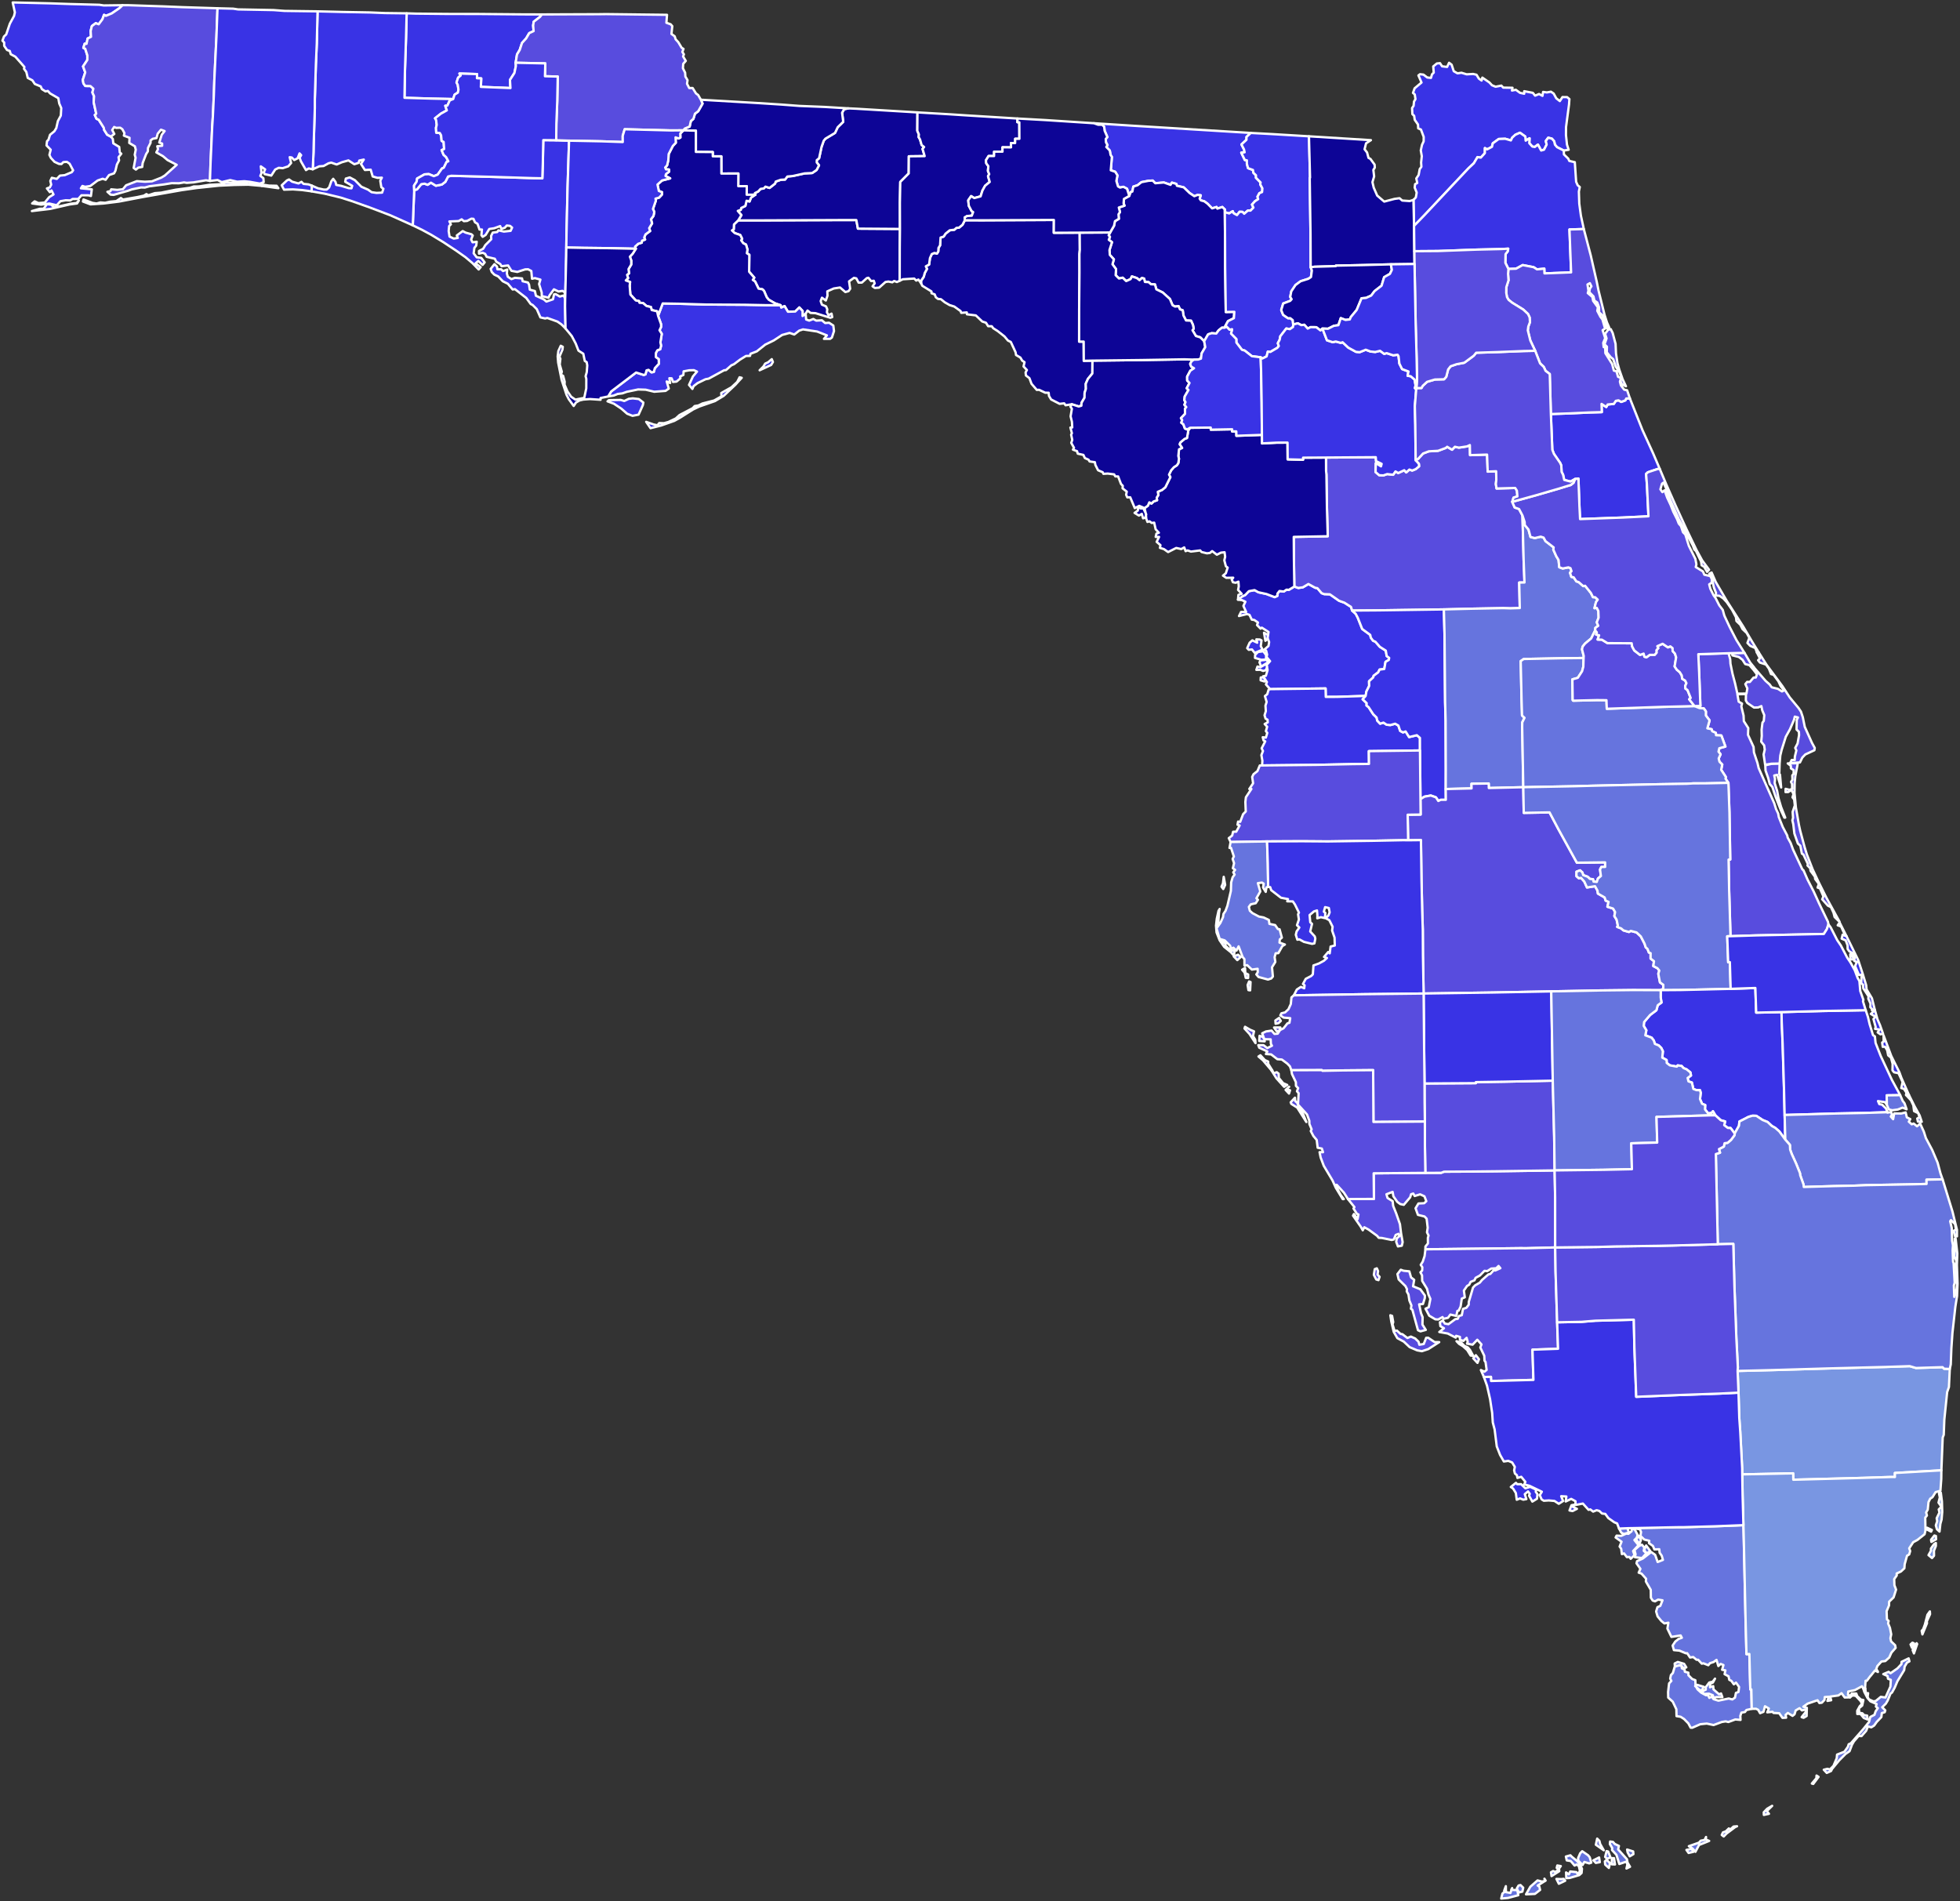 <?xml version="1.0" encoding="UTF-8" standalone="no"?>
<svg
   version="1.2"
   width="800"
   height="776"
   viewBox="0 0 800 776"
   stroke-linecap="round"
   stroke-linejoin="round"
   id="svg1"
   sodipodi:docname="Florida At Large 1932.svg"
   inkscape:version="1.3.2 (091e20e, 2023-11-25, custom)"
   xmlns:inkscape="http://www.inkscape.org/namespaces/inkscape"
   xmlns:sodipodi="http://sodipodi.sourceforge.net/DTD/sodipodi-0.dtd"
   xmlns="http://www.w3.org/2000/svg"
   xmlns:svg="http://www.w3.org/2000/svg">
  <rect x="0" y="0" width="800" height="776" fill="#333333" stroke="none"/>
  <defs
     id="defs1" />
  <sodipodi:namedview
     id="namedview1"
     pagecolor="#ffffff"
     bordercolor="#000000"
     borderopacity="0.25"
     inkscape:showpageshadow="2"
     inkscape:pageopacity="0.0"
     inkscape:pagecheckerboard="0"
     inkscape:deskcolor="#d1d1d1"
     inkscape:zoom="1.0811856"
     inkscape:cx="548.47197"
     inkscape:cy="353.7783"
     inkscape:window-width="1920"
     inkscape:window-height="1017"
     inkscape:window-x="-8"
     inkscape:window-y="-8"
     inkscape:window-maximized="1"
     inkscape:current-layer="svg1" />
  <g
     id="Florida"
     style="fill:#808080;fill-opacity:1;stroke:#ffffff;stroke-opacity:1;stroke-width:0.95;stroke-dasharray:none">
    <path
       d="M 510.54 54.27 508.78 55.89 508.75 57.08 506.71 58.97 507.75 60.97 508.01 62.17 506.65 62.32 508.08 65.31 508.93 65.45 508.93 66.86 509.41 68.64 511.41 69.38 511.6 70.55 512.64 71.54 512.63 72.55 514.53 74.48 514.38 75.24 515.27 76.89 515.13 78.4 514.05 78.85 513.27 80.28 513.54 81.3 512.24 82.14 511.02 83.5 511.6 84.75 510.4 85.98 509.32 85.96 507.83 87.26 507.15 86.49 505.95 86.45 504.89 87.8 503.47 87.02 503.16 86.21 501.7 87.12 500.07 86.67 499.92 85.5 498.91 84.5 496.88 85.17 496.56 84.5 494.74 85.06 492.85 83.14 491.54 82.17 490.15 81.8 489.65 81.08 490.11 79.73 488.82 79.56 487.47 80.09 485.55 78.8 483.14 76.47 480.37 75.84 480.15 75.07 478.32 74.55 477.76 75.46 475.04 74.49 471.55 74.8 470.48 73.71 468.78 73.8 465.9 74.36 464.32 75.61 462.58 76.18 462.19 78.19 461.53 78.42 460.93 79.99 460.01 77.05 458.51 76.25 457.17 76.57 456.33 76.09 455.66 73.87 456.1 71.61 455.19 70.12 453.38 69.51 453.83 64.07 453.3 63.24 452.97 61.45 451.56 59.99 452.03 59.22 451.42 58.11 451.33 56.73 451.98 55.95 450.86 53.34 450.68 51.78 449.9 50.92 448.2 50.91 446.49 50.3 462.58 51.33 510.54 54.27 Z"
       id="fls_hamilton"
       style="fill:#3933e5;fill-opacity:1;stroke:#ffffff;stroke-opacity:1;stroke-width:0.95;stroke-dasharray:none" />
    <path
       d="M 367.33 93.45 367.25 101.05 367.23 114.6 366.09 115.12 364.96 114.7 364.21 115.24 362.59 114.93 361.41 115.12 358.84 117.41 357.08 117.55 356.15 116.89 357.01 115.68 356.64 114.61 355.55 114.73 354.46 113.39 353.78 113.54 351.77 115.36 350.45 115.37 349.52 113.64 348.55 113.42 346.56 114.86 347.01 117.87 346.35 118.85 345.05 119.22 342.88 117.36 340.31 117.76 337.68 118.93 337.75 120.69 337.07 122.67 335.49 121.53 334.96 122.91 335.48 124.35 337.16 125.08 337.67 126.27 337.51 127.47 338.19 128.66 339.41 128.03 339.69 129.45 338.89 129.72 332.82 127.83 330.86 127.74 329.6 126.77 328.83 128.06 327.58 129 327.59 126.95 326.26 125.51 324.58 127.16 321.6 127.25 320.22 124.94 318.88 125.58 318.61 124.59 316.33 123.82 313.76 122.34 312.95 121.33 311.84 118.74 311.23 118.11 309.63 117.83 308.21 114.92 307.27 114.26 307.86 113.34 305.77 110.93 305.85 103.99 304.84 103.37 305.09 101.86 304.49 99.83 303.37 99.29 302.52 98.1 302.92 97.5 302.14 95.93 299.89 95.14 298.74 94.06 299.49 93.59 299.58 91.62 301.3 89.96 311.4 89.96 344.26 89.82 349.52 89.83 350.17 93.33 367.33 93.45 Z"
       id="fls_wakulla"
       style="fill:#0d0596;fill-opacity:1;stroke:#ffffff;stroke-opacity:1;stroke-width:0.95;stroke-dasharray:none" />
    <path
       d="M 32.19 81.87 31.45 83.06 28.38 83.47 20.52 85.27 13.02 86.16 16.21 85.23 17.81 85.18 19.19 83.34 20.83 83.53 22.17 84.68 28.97 83.15 31.23 82.87 32.19 81.87 Z M 106.9 75.03 106.86 75.88 101.36 75.39 95.65 75.5 89.39 75.79 80.3 76.75 74.17 77.62 58.53 80.38 48.61 82.28 42.28 83.07 36.94 83.42 33.86 82.27 34.09 81.43 37.78 82.83 39.42 83.07 40.97 82.64 42.91 82.79 44.9 82.33 47.48 82.09 49.35 80.83 50.16 81.46 56.13 80.43 58.76 79.85 59.76 79.23 60.55 79.7 63.22 78.84 65.74 78.65 71.7 77.44 77.52 76.66 79.12 76.12 81.21 76.11 85.5 75.44 89.65 75.23 92.17 74.6 95.53 74.58 97.95 74.84 100.34 74.41 101.1 75.12 102.86 74.93 105.29 75.25 106.9 75.03 Z M 45.23 55.77 46.04 56.69 46.25 58.51 48.66 59.98 48.88 62.23 49.51 62.74 48.39 64.18 48.6 65.47 47.71 67.17 47.12 69.68 46.55 70.76 44.52 71.46 43.11 73.39 41.92 72.97 39.85 73.68 36.85 75.93 34.75 76.25 33.65 75.91 33.02 76.87 37.47 77.29 37.11 80.01 36.09 79.73 33.25 79.72 31.94 81.21 29.62 81.23 28.68 81.82 26.81 81.75 24.66 82.13 23.18 83.79 20.13 83.08 16.79 83.54 13.12 83.05 14.15 82.19 15.68 82.91 18.29 82.68 20.06 80.49 21.84 79.38 21.03 77.74 20.36 78.44 19.15 76.91 20.34 76.49 20.9 75.37 20.53 73.86 21.15 72.57 23.18 73.03 24.45 71.69 26.42 71.5 29.3 70.28 29.84 69.53 28.4 66.83 27.29 66.06 25.85 66.18 25.09 66.97 24.06 66.91 22.24 66.06 20.75 64.43 20.16 63.23 20.7 61.12 18.99 59.36 19.19 57.63 19.77 57.07 20.42 55.03 22.2 53.57 22.98 52.27 23.63 49.41 24.82 47.19 25 44.11 24.18 42.25 23.8 40.08 20.47 38.15 19.51 37.11 18.57 37.32 17.1 36.38 16.61 35.28 14.22 34.29 13.21 32.79 11.32 31.79 10.75 29.38 9.8 28.08 9.95 27.33 6.27 23.15 4.38 22.11 3.99 20.8 2.87 20.41 1.71 18.72 1.7 17.35 1 16.6 1.62 14.91 2.54 14.04 4.01 9.69 5.73 6.51 6.07 5.07 5.19 1 20.09 1.35 28.22 1.63 40.56 1.95 42.33 2.22 50.05 2.12 48.75 3.33 45.61 5.48 43.24 6.46 42.46 6.06 41.81 7.85 40.28 9.91 39.08 9.47 37.5 10.64 37.01 12.64 37.15 15.03 35.78 15.71 35.31 17.91 34.56 17.85 34.03 19.54 34.78 19.9 35.65 22.61 35.65 24.47 33.9 27.11 34.79 29.54 33.8 32.58 34.05 34.03 34.81 35.09 36.9 35.12 38.1 36.19 37.71 37.76 38.39 39.26 38.24 41.74 39.27 46.41 38.7 46.93 39.38 48.47 40.3 48.88 42.35 52.12 42.49 52.99 43.74 54.97 45.23 55.77 Z"
       fill-rule="evenodd"
       id="fls_escambia"
       style="fill:#3933e5;fill-opacity:1;stroke:#ffffff;stroke-opacity:1;stroke-width:0.95;stroke-dasharray:none" />
    <path
       d="M 374.47 45.88 374.42 53.38 375.06 54.9 374.95 55.94 375.53 56.92 376.18 59.2 377.18 60.01 376.55 60.78 377.41 63.73 370.95 63.81 370.9 70.81 367.46 74.27 367.3 82.75 367.33 93.45 350.17 93.33 349.52 89.83 344.26 89.82 311.4 89.96 301.3 89.96 302.61 87.81 301.14 86.09 302.36 85.67 302.55 84.88 304.22 84.07 304.73 81.94 305.93 82.24 306.54 80.67 308.3 79.48 308.14 78.81 309.46 78.16 310.43 77.1 311.76 76.92 312.42 76.19 314.1 76.71 316.36 74.94 316.62 74.12 318.69 73.38 320.45 73.29 321.36 72.06 323.58 71.85 328.41 70.78 331.5 70.63 333.3 69.4 334.29 67.48 333.35 66.3 333.39 65.35 334.32 64.63 335.3 60.05 336.21 57.46 336.9 56.61 340.82 54.26 341.92 51.93 344.17 49.72 343.71 46.03 344.53 44.58 346.22 44.23 349.45 44.38 374.47 45.88 Z"
       id="fls_leon"
       style="fill:#0d0596;fill-opacity:1;stroke:#ffffff;stroke-opacity:1;stroke-width:0.95;stroke-dasharray:none" />
    <path
       d="M 258.27 162.61 260.76 162.9 262.59 164.32 262.4 165.34 260.64 169.26 258.17 169.74 255.99 168.89 253.64 166.84 250.57 164.79 247.97 163.83 248.56 163.33 253.35 163.25 254.81 163.68 256.66 162.8 258.27 162.61 Z M 301.01 156.11 300.16 157.06 295.38 161.58 291.83 163.72 285.4 165.96 282.89 167.15 277.48 170.56 275.23 171.8 269.91 173.68 265.52 174.79 263.75 172.2 266.8 173.28 268.36 173.59 269.07 172.69 271 172.75 272.81 172.25 275.84 170.81 277.36 169.42 282.72 166.62 283.54 165.75 285.07 165.51 286.7 164.71 291.48 163.48 294.48 161.8 294.39 160.44 298.56 158.09 300.9 155.91 301.87 154.01 302.74 154.23 301.01 156.11 Z M 315.01 146.61 315.47 147.77 314.76 148.97 310.05 151.15 311.6 149.61 312.32 148.42 313.5 147.9 315.01 146.61 Z M 318.61 124.59 318.88 125.58 320.22 124.94 321.6 127.25 324.58 127.16 326.26 125.51 327.59 126.95 327.58 129 328.83 128.06 329.05 130.43 330.29 130.88 331.96 130.21 333.16 130.88 335.47 130.75 336.8 131.87 338.38 131.74 340.13 132.88 340.41 135.14 339.55 137.8 338.8 138.33 336.31 138.33 337.5 136.9 333.52 135.33 327.75 134.46 326.22 134.96 324.19 136.55 322.29 135.9 319.25 136.73 315.81 138.98 312.37 140.66 308.88 143.44 306.33 144.42 306.13 145.28 304.49 145.3 302.07 146.79 299.58 148.67 298.53 149.12 296.32 151.07 295.56 151.14 289.29 154.55 287.94 154.82 284.69 156.4 283.09 157.63 282.61 158.77 281.23 157.12 282.83 153.66 284.49 151.69 283.23 151.11 281.35 151.15 279.03 151.58 278.93 153.08 277.63 153.66 277.73 154.43 276.13 155.77 274.72 155.91 274.14 154.44 273.22 154.39 273.52 156.35 272.12 155.72 272.97 158.63 271.65 159.56 267.03 159.91 263.55 159.08 260.45 158.98 255.83 159.94 254.01 160.58 252.12 160.81 250.49 161.47 248.21 161.84 249.48 159.77 259.64 152.06 262.77 153.06 263.46 152.81 263.89 151.18 264.72 150.98 265.92 151.99 266.85 151.83 267.29 150.28 268.92 148.5 268.85 146.61 267.7 145.78 267.71 144.09 268.33 142.97 269.46 142.58 269.83 141.11 269.55 139.73 270.11 136.27 269.19 134.81 269.84 133.44 269.82 132.32 268.6 128.92 270.49 123.87 276.84 123.98 288.16 124.31 303.97 124.4 312.59 124.57 318.61 124.59 Z"
       fill-rule="evenodd"
       id="fls_franklin"
       style="fill:#3933e5;fill-opacity:1;stroke:#ffffff;stroke-opacity:1;stroke-width:0.95;stroke-dasharray:none" />
    <path
       d="M 515.53 276.5 516.36 277.2 516.13 278.19 514.54 277.7 514.6 276.55 515.53 276.5 Z M 516.69 271.06 517.21 272.15 516.7 273.57 515.58 273.88 514.42 273.43 512.8 273.44 513.25 272.1 514.41 272.36 516.69 271.06 Z M 516.91 269.35 517.7 270.27 514.76 272.09 514.07 270.38 514.49 269.57 516.91 269.35 Z M 515.62 265.86 516.78 267.41 516.73 269.23 514.81 269.33 512.24 268.57 512.3 267.32 513.5 266.13 515.62 265.86 Z M 514.24 261.06 514.91 261.42 514.6 263.76 515.34 265.17 512.14 266.53 511 265.11 509.69 265.25 509.06 264.59 510.06 262.36 511.16 261.4 513.15 262.35 512.8 260.99 514.24 261.06 Z M 515.92 258.28 517.58 259.25 517.27 260.87 516.49 261.58 515.92 258.28 Z M 551.88 249.23 553.36 250.57 554.19 252.16 556.01 256.76 559.28 259.16 559.52 260.3 560.44 261.55 561.4 261.96 563.2 264.03 565.63 265.59 566 267.79 567.01 268.56 566.85 269.39 565.52 270.18 565.01 273.09 563.1 273.33 562.54 274.45 560.64 275.88 560.51 276.52 558.8 278.09 558.85 279.99 557.71 282.28 557.41 284.08 545.67 284.46 541.13 284.48 541.05 281.03 518.4 281.31 516.72 279.4 517.11 278.42 515.54 276.08 516.68 275.86 517.38 273.54 516.99 271.44 518.4 269.89 516.95 268.18 517.2 267.24 516.81 265.65 516.16 265.08 517.76 263.69 518.01 262.08 517.4 260.47 517.77 257.97 515.02 256.21 514.52 256.61 513.08 255.16 513.45 254.12 511.96 253.08 510.93 252.94 510 251 509 250.65 505.71 251.47 506.55 249.8 508.63 249.78 507.51 247.34 508.32 245.63 507 245 505.3 244.78 506.95 243.49 508.25 242.88 509.75 241.32 512.07 240.89 513.62 241.76 516.94 242.48 520.27 243.75 521.37 243.24 521.41 242.3 522.24 241.25 523.99 241.47 525.1 240.7 526.04 240.79 528.3 239.42 529.89 240.01 531.77 239.75 534.04 238.4 536.84 239.94 537.7 240.08 539.46 242.14 540.49 242.52 542.81 242.61 546.55 245.23 548.74 246.02 551.45 247.75 551.88 249.23 Z"
       fill-rule="evenodd"
       id="fls_citrus"
       style="fill:#3933e5;fill-opacity:1;stroke:#ffffff;stroke-opacity:1;stroke-width:0.95;stroke-dasharray:none" />
    <path
       d="M 557.41 284.08 556.19 285.46 557.83 287.03 557.76 287.97 558.62 288.66 560.52 291.58 561.88 292.9 562.14 294.16 563.33 295.41 564.67 294.97 565.97 295.83 567.5 295.97 569.45 295.42 570.76 296.15 571.49 298.33 572.63 298.96 573.72 298.58 575.15 300.87 578.32 300.12 579.57 301.21 579.58 306.35 558.71 306.62 558.77 311.83 551.73 311.92 537.33 312.22 515.13 312.46 515.26 310.54 514.85 308.23 515.5 306.57 514.96 305.47 516.42 302.62 515.73 302.24 515.4 300.94 516.68 301.1 517.26 299.16 516.69 298.45 517.2 296.66 516.19 295.54 517.45 294.88 517.36 293.79 516.56 293.35 516.14 291.97 516.67 290.31 516.51 288.05 517 286.54 516.29 284.14 517.24 283.38 517.79 281.56 518.4 281.31 541.05 281.03 541.13 284.48 545.67 284.46 557.41 284.08 Z"
       id="fls_hernando"
       style="fill:#3933e5;fill-opacity:1;stroke:#ffffff;stroke-opacity:1;stroke-width:0.95;stroke-dasharray:none" />
    <path
       d="M 617.25 204.85 618.23 207.15 620.02 207.79 621.42 210.43 621.89 228.53 622.24 237.77 620.09 237.8 620.32 248.21 616.41 248.33 613.53 248.24 601.09 248.47 589.34 248.76 562.75 249.15 551.88 249.23 551.45 247.75 548.74 246.02 546.55 245.23 542.81 242.61 540.49 242.52 539.46 242.14 537.7 240.08 536.84 239.94 534.04 238.4 531.77 239.75 529.89 240.01 528.3 239.42 528.12 227.75 528.06 219.16 541.94 218.9 541.6 207.03 541.4 193.73 541.25 192.23 541.22 186.77 561.54 186.63 561.65 188.22 563.93 189.34 563.67 190.37 561.57 189.03 561.45 192.7 562.96 193.99 564.63 194.07 566.19 193.52 568.64 193.8 569.58 192.44 570.7 193.09 573.16 191.95 573.97 192.84 575.27 191.67 576.41 192.08 577.85 191.49 579.22 190.35 579.13 189.33 577.83 187.9 578.92 187.22 580.84 185.12 583.18 184.23 586.97 184.02 590.13 182.85 590.67 182.37 592.68 183.58 593.83 182.37 595.48 182.73 598.79 182.22 599.94 181.68 600.02 185.79 606.97 185.57 607.22 192.51 610.67 192.37 610.74 195.83 610.55 197.58 610.84 199.4 618.44 199.19 619.14 200.27 619.35 202.64 617.77 203.15 617.25 204.85 Z"
       id="fls_marion"
       style="fill:#584cde;fill-opacity:1;stroke:#ffffff;stroke-opacity:1;stroke-width:0.95;stroke-dasharray:none" />
    <path
       d="M 617.2 770.73 616.84 771.45 619.32 771.58 619.71 773.64 615.57 774.74 612.74 775 613.24 772.97 614.05 772.27 616.5 772.71 617.2 770.73 Z M 619.83 769.68 620.6 769.48 621.72 770.57 621.38 772.17 619.93 772.53 619.11 770.87 619.83 769.68 Z M 614.63 769.95 614.66 772.03 613.95 771.79 614.63 769.95 Z M 630.38 766.9 630.86 767.66 627.63 769.7 628.31 770.12 628.61 771.48 626.49 773.11 622.86 773.28 624.63 770.17 627.57 767.6 629.37 768.06 630.73 767.8 630.38 766.9 Z M 637.24 767.06 638.21 766.96 638.85 767.74 636.26 768.96 635.28 766.99 637.24 767.06 Z M 637.06 761.75 636.33 762.76 636.43 763.83 633.28 765.84 633.04 764.27 633.92 763.77 634.86 764.14 636.19 763.2 635.39 762.5 635.64 761.5 637.06 761.75 Z M 655.77 759.19 657.15 760.54 656.69 762.51 655.19 761.17 655.04 759.83 655.77 759.19 Z M 652.69 758.23 652.98 760.15 651.36 760.45 650.36 759.39 652.69 758.23 Z M 659 759.91 659.18 761.08 657.91 761.03 657.88 758.5 658.78 758.51 659 759.91 Z M 641.52 757.9 643.63 759.63 644.71 760.83 645.7 762.82 645.54 764.58 644.6 765.43 640.62 766.61 639.3 766.67 639.21 764.33 640.35 765.14 640.92 763.94 643.42 764.21 644.08 765.07 644.86 763.7 644.41 761.73 643.52 761.09 642.7 761.54 641.12 759.69 639.49 759.43 639.14 757.85 640.98 757.34 641.52 757.9 Z M 645.8 755.68 648.2 757.33 648.86 758.13 649.51 760.35 648.66 760.65 646.67 760.06 645.95 761.31 644.22 759.53 644.11 758.5 644.98 756.51 645.8 755.68 Z M 690.49 754.72 691.15 755.94 689.22 756.39 688.34 755.15 690.49 754.72 Z M 655.75 755.63 656.39 755.81 657.36 758.24 655.91 758.76 655.16 758.02 655.75 755.63 Z M 666.6 755.77 666.7 756.87 665.2 757.77 664.32 756.1 664.13 754.99 666.6 755.77 Z M 696.35 749.86 696.26 750.92 697.62 751.47 693.49 753.14 692.01 755.92 690.88 754.6 689.32 753.62 693.45 752.18 694.17 751.38 695.75 751.08 696.35 749.86 Z M 659.09 752.71 660.79 753.51 660.46 754.94 664.05 758.94 664.31 760.32 665.32 762.03 663.86 762.74 664.23 761.14 663.83 759.92 660.95 760.9 659.76 757.14 657.98 755.21 658.04 754.37 657.09 752.76 657.18 751.72 658.35 751.87 659.09 752.71 Z M 651.91 750.53 652.83 751.48 653.11 752.68 654.59 755.29 651.37 753.03 651.91 750.53 Z M 709 745.49 708.28 745.79 704.71 748.47 703.55 749.66 702.75 749.04 703.26 747.98 704.38 747.6 705.65 746.38 706.26 746.81 707.55 745.61 709 745.49 Z M 723.33 737.15 721.15 739.3 722.03 740.4 719.94 740.86 719.9 739.79 721.28 738.34 723.33 737.15 Z M 741.44 724.79 742.27 725.33 740.1 728.22 739.53 728.05 741.38 725.86 741.44 724.79 Z M 755.11 692.87 755.12 692.26 755.87 691.31 757.66 691.31 758.06 692.38 759.5 693.74 760.56 693.98 760.08 696.23 758.71 697.35 758.9 699.18 760.13 699.37 760.87 700.13 762.1 700.31 762.28 701.91 760.74 701.29 759.35 699.62 758.08 699.66 758.05 698.35 759.06 696.5 759.96 695.57 759.52 694.48 757.43 692.24 756.12 692.08 755.11 692.87 Z M 695.44 688.58 694.63 689.97 693.82 689.94 691.9 688.27 692.72 687.75 695.44 688.58 Z M 700.01 685.23 699.13 686.85 698.06 687.3 697.95 688.75 699.27 688.29 699.4 689.63 701.66 691.63 702.46 691.28 703.01 692.78 700.53 692.76 699.41 693.14 699.13 692.02 697.51 691.36 695.68 691.47 694.42 690.58 696.23 689.74 696.22 688.74 697.66 686.81 699.06 686.49 700.01 685.23 Z M 760.54 689.29 761.33 689.31 761.58 691.18 762.49 691.17 762.29 692.68 762.77 693.64 764.64 694.52 765.61 694.36 767.67 692.66 769.58 692.94 771.6 688.46 771.76 685.72 770.61 685.27 770.41 684.14 768.69 683.38 770.87 682.46 771.64 683.03 774.45 681.06 776.11 679.29 776.15 678.37 779.04 676.96 779.36 678.18 778.38 678.68 777.4 680.33 777.21 681.77 774.44 686.33 773.34 688.93 772.24 690.91 771.63 691.35 770.51 694.12 769.72 695.46 768.24 696.91 769.51 698.19 769.27 698.93 768.08 699.3 767.91 700.91 766.01 702.9 764.95 704.38 763.8 705.1 762.41 704.75 761.7 706.53 759.8 708.69 758.61 708.64 756.72 710.81 755.92 712.19 754.91 714.86 753.29 715.97 750.73 718.55 747.8 722.07 747.37 722.94 745.62 723.72 744.4 722.41 745.91 722.03 746.89 722.3 748.35 720.84 749.69 717.7 749.82 716.23 752.83 715.06 754.23 713.06 754.57 712.02 755.46 711.61 760.75 705.56 762.87 702.91 763.4 700.86 765.08 700 765.56 698.57 766.46 697.27 765.67 696.62 765.96 695.59 763.45 694.5 762.24 693.13 760.92 690.58 760.54 689.29 Z M 684.81 678.42 687.38 679.18 688.29 680.64 687.17 681 686.12 679.75 683.62 680.14 683.54 679.05 684.81 678.42 Z M 671.9 630.87 673.57 633.14 672.17 634.09 671.08 632.79 671.9 630.87 Z M 670.16 630.55 671.14 631.68 670.92 633.06 671.99 634.06 670.23 636.01 667.32 635.66 667.57 634.44 667.13 632.73 669.01 631.08 670.16 630.55 Z M 668.87 626.93 669.78 628.62 669.18 630.23 667.79 628.44 668.87 626.93 Z M 666.04 624.03 667.25 624.36 668.4 626.54 668.04 627.73 667.11 628.66 668.78 630.75 666.58 633.14 667.16 634.83 665.59 636.32 665.09 635.56 664.02 635.62 662.86 634.1 661.99 634.4 661.7 632.17 661.07 631.31 661.85 629.33 659.43 627.61 659.83 626.86 661.74 626.95 663.76 626.02 664.67 626.11 665.96 625.07 666.04 624.03 Z M 660.83 623.96 664.83 623.81 664.39 624.37 664.91 625.59 662.78 626.16 661.75 625.66 660.83 623.96 Z M 711.6 622.58 711.77 629.16 712.47 660.91 712.84 675.23 714.03 675.18 714.41 689.63 714.83 689.62 715 697.55 712.82 698.04 712.23 698.85 710.78 699.11 710.34 700.45 710.42 702.08 708.3 701.89 705.45 702.94 704.35 702.67 702.8 702.92 699.43 704.17 696.65 703.58 693.99 703.84 690.69 705.29 690.05 705.24 689.11 703.48 687.36 701.7 685.97 700.8 684.29 700.53 684.23 697.73 682.75 694.63 680.9 692.97 680.85 690.66 681.26 687.17 682.19 686.16 681.71 685.24 682 683.79 682.8 682.93 683.55 680.38 685.41 679.75 686.3 680 686.48 681.03 687.58 681.52 687.69 682.42 689.13 682.79 689.16 683.85 690.68 685.37 691.98 685.87 692.05 688.12 692.88 689.62 694.33 690.93 696.3 692 697.21 692.02 697.69 693.08 698.69 692.52 699.38 693.59 701.39 694.22 705.61 693.34 707.07 693.72 708.15 692.99 708.54 691.06 709.58 690.67 709.83 688.61 708.58 686.85 707.69 687.55 706.65 686.1 705.84 685.73 705.52 684.27 703.91 683.4 704.24 681.86 702.9 681.61 703.45 679.68 702.3 679.22 701.36 680.09 700.62 677.58 699.42 678.45 697.93 678.93 697.27 679.75 695.26 678.97 694.61 679.12 693.12 677.52 692.47 677.53 691.1 676.41 689.81 676.6 688.63 674.83 688.12 674.89 685.5 673.8 683.22 673.59 682.71 671.72 683.79 670.09 685.18 669 686.47 668.56 685.98 667.61 682.21 668.19 680.57 664.79 680.97 662.39 679.34 662.7 678.1 661.69 676.56 659.81 675.97 657.82 676.5 656.07 677.67 655.52 678.57 653.25 676.77 652.97 675.52 653.68 674.57 653.36 673.83 652.21 673.78 648.99 671.78 645.55 671.87 644.46 670 642.36 668.85 641.97 669.55 640.41 667.96 638.15 668.18 637.27 670.53 636.21 673.96 633.55 675.57 634.69 676.59 637.62 678.75 636.76 678.26 635.06 677.4 633.83 677.25 632.41 675.27 632.48 674.65 631.05 673.06 629.92 673.18 628.96 671.13 628.45 669.58 626.96 669.82 625.35 669.32 624.24 666.23 623.79 684.46 623.42 687.1 623.41 699.93 623.04 711.6 622.58 Z"
       fill-rule="evenodd"
       id="fls_monroe"
       style="fill:#6674de;fill-opacity:1;stroke:#ffffff;stroke-opacity:1;stroke-width:0.95;stroke-dasharray:none" />
    <path
       d="M 589.34 248.76 589.6 258.88 589.84 286.64 590.04 294.04 590.11 313.92 590.09 322.09 590.13 326.49 588.05 326.49 587.06 326.96 586.11 325.48 584.01 324.74 581.46 325.19 579.78 326.2 579.58 306.35 579.57 301.21 578.32 300.12 575.15 300.87 573.72 298.58 572.63 298.96 571.49 298.33 570.76 296.15 569.45 295.42 567.5 295.97 565.97 295.83 564.67 294.97 563.33 295.41 562.14 294.16 561.88 292.9 560.52 291.58 558.62 288.66 557.76 287.97 557.83 287.03 556.19 285.46 557.41 284.08 557.71 282.28 558.85 279.99 558.8 278.09 560.51 276.52 560.64 275.88 562.54 274.45 563.1 273.33 565.01 273.09 565.52 270.18 566.85 269.39 567.01 268.56 566 267.79 565.63 265.59 563.2 264.03 561.4 261.96 560.44 261.55 559.52 260.3 559.28 259.16 556.01 256.76 554.19 252.16 553.36 250.57 551.88 249.23 562.75 249.15 589.34 248.76 Z"
       id="fls_sumter"
       style="fill:#3933e5;fill-opacity:1;stroke:#ffffff;stroke-opacity:1;stroke-width:0.95;stroke-dasharray:none" />
    <path
       d="M 499.92 85.5 500.02 97.3 500.06 109.07 500.32 127.36 503.81 127.29 503.63 129.89 501.23 131.08 499.74 133.8 498.78 133.74 497.37 134.87 496.45 136.15 494.55 136.01 493.11 136.49 491.5 139.29 489.9 137.7 488.13 137.17 486.73 134.81 487.23 134.16 486.91 132.59 486.14 130.91 484.09 130.81 483.05 128.81 482.75 126.68 481.61 126.26 481.05 124.98 479.61 125.14 478.58 124.59 477.52 122.05 474.57 119.39 471.97 118.11 471.42 116.11 469.79 116.03 468.81 115.17 467.32 115.09 466.99 113.72 466.09 113.49 465.12 114.37 464.02 113.51 461.99 112.84 461.45 113.94 459.67 114.74 458.24 113.36 456.73 113.68 455.36 112.32 455.53 109.86 454.07 107.87 454.64 105.87 452.99 104.06 452.85 102.07 453.87 98.85 452.56 97.89 453.03 96.69 452.51 96.04 453.11 94.9 454.71 92.13 455.08 90.28 456.68 89.32 456.52 87.49 457.12 86.57 456.66 84.71 458.98 83.94 458.61 83.06 458.75 81.2 460.93 79.99 461.53 78.42 462.19 78.19 462.58 76.18 464.32 75.61 465.9 74.36 468.78 73.8 470.48 73.71 471.55 74.8 475.04 74.49 477.76 75.46 478.32 74.55 480.15 75.07 480.37 75.84 483.14 76.47 485.55 78.8 487.47 80.09 488.82 79.56 490.11 79.73 489.65 81.08 490.15 81.8 491.54 82.17 492.85 83.14 494.74 85.06 496.56 84.5 496.88 85.17 498.91 84.5 499.92 85.5 Z"
       id="fls_suwannee"
       style="fill:#0d0596;fill-opacity:1;stroke:#ffffff;stroke-opacity:1;stroke-width:0.95;stroke-dasharray:none" />
    <path
       d="M 534.27 55.64 534.71 72.53 534.58 72.53 534.91 95.77 534.97 109.1 535.46 110.43 535.09 113.09 534.04 113.8 530.87 114.8 528.78 116.35 527.06 118.93 526.62 121.2 527.19 122.14 526.61 122.81 523.76 123.89 522.95 126.58 523.73 128.52 525.75 129.91 526.63 129.87 527.65 130.68 527.84 132.48 527.77 133.47 526.48 134.36 525.02 134.1 522.57 137.28 522.33 138.64 521.56 140.1 521.96 141.26 521.35 142 518.49 143.68 517.49 143.5 516.98 145.49 515.25 146.34 514.55 145.85 510.96 145.39 508.02 143.09 506.92 142.8 504.65 139.84 504.62 138.4 502.45 136.19 502.87 134.45 501.84 134.59 500.66 133.39 499.74 133.8 501.23 131.08 503.63 129.89 503.81 127.29 500.32 127.36 500.06 109.07 500.02 97.3 499.92 85.5 500.07 86.67 501.7 87.12 503.16 86.21 503.47 87.02 504.89 87.8 505.95 86.45 507.15 86.49 507.83 87.26 509.32 85.96 510.4 85.98 511.6 84.75 511.02 83.5 512.24 82.14 513.54 81.3 513.27 80.28 514.05 78.85 515.13 78.4 515.27 76.89 514.38 75.24 514.53 74.48 512.63 72.55 512.64 71.54 511.6 70.55 511.41 69.38 509.41 68.64 508.93 66.86 508.93 65.45 508.08 65.31 506.65 62.32 508.01 62.17 507.75 60.97 506.71 58.97 508.75 57.08 508.78 55.89 510.54 54.27 519.33 54.74 534.27 55.64 Z"
       id="fls_columbia"
       style="fill:#3933e5;fill-opacity:1;stroke:#ffffff;stroke-opacity:1;stroke-width:0.95;stroke-dasharray:none" />
    <path
       d="M 651.09 257.33 649.46 260.63 646.96 262.72 645.98 263.95 645.72 265.08 646.41 267.74 646.37 268.6 636.59 268.72 621.94 269.01 620.7 269.87 621.04 285.41 621.24 292.07 622.25 293.02 621.33 294.88 621.3 296.78 621.75 321.34 607.68 321.67 607.63 319.83 600.6 319.94 600.64 321.83 590.09 322.09 590.11 313.92 590.04 294.04 589.84 286.64 589.6 258.88 589.34 248.76 601.09 248.47 613.53 248.24 616.41 248.33 620.32 248.21 620.09 237.8 622.24 237.77 621.89 228.53 621.42 210.43 622.31 213.13 622.35 214.31 623.88 216.16 624.7 219.19 626.45 219.64 628.87 219.07 630.04 219.45 630.82 220.89 634.15 223.45 634.01 224.34 635.22 227.06 636.15 228.58 636.43 231.54 637.83 232.06 640.17 231.6 641.01 231.93 641.43 233.16 640.83 233.79 641.36 235.48 642.31 235.66 643.43 237.33 644.35 237.6 646.23 239.26 646.98 239.11 649.35 242.06 650.19 243.77 651.09 243.79 652.14 244.77 651.42 245.79 650.81 248.26 651.74 248.14 652.39 249.41 652.49 252.14 651.74 254.05 652.35 255.45 651.16 256.31 651.09 257.33 Z"
       id="fls_lake"
       style="fill:#6674de;fill-opacity:1;stroke:#ffffff;stroke-opacity:1;stroke-width:0.95;stroke-dasharray:none" />
    <path
       d="M 621.75 321.34 621.94 331.81 632.46 331.62 636.1 338.5 643.63 352.16 655.15 352.02 655.17 353.88 653.6 353.91 653.07 354.92 653.43 357.6 652.21 358.63 651.75 360 650.42 359.87 650.21 358.89 648.96 358.79 648.04 357.9 646.2 357.23 645.87 356.13 644.93 355.28 643.47 355.83 643.45 357.65 644.41 358.5 645.32 358.35 646.66 359.87 647.75 362.27 651.03 361.76 652.01 363.51 652.21 364.77 654.96 366.34 655.37 367.64 656.55 368.14 656.09 370.14 658.4 370.88 659.23 372.3 658.92 373.94 659.84 375.42 660.34 377.76 660.09 378.37 661.69 378.98 662.62 379.79 664.88 380.44 665.63 380 667.98 380.62 669.72 382.26 671.24 385.2 671.74 386.72 672.46 387.36 673.01 388.82 673.72 389.09 673.71 391.29 675.1 392.37 674.81 394.35 676.48 395.22 677.27 396.18 676.86 397.52 677.54 401.01 678.9 401.99 678.89 403.61 677.85 404.19 666.43 404.15 653.16 404.3 633.16 404.69 609.2 405.15 581.07 405.56 580.79 390.05 580.73 379.5 580.49 371.8 580.2 359 579.98 342.94 574.75 343 574.56 332.58 579.85 332.5 579.78 326.2 581.46 325.19 584.01 324.74 586.11 325.48 587.06 326.96 588.05 326.49 590.13 326.49 590.09 322.09 600.64 321.83 600.6 319.94 607.63 319.83 607.68 321.67 621.75 321.34 Z"
       id="fls_polk"
       style="fill:#584cde;fill-opacity:1;stroke:#ffffff;stroke-opacity:1;stroke-width:0.95;stroke-dasharray:none" />
    <path
       d="M 579.58 306.35 579.78 326.2 579.85 332.5 574.56 332.58 574.75 343 572.75 342.97 560.08 343.22 542 343.48 531.43 343.4 517.17 343.47 502.29 343.71 501.54 342.14 502.92 341.08 503.3 339.52 504.59 339.49 505.97 336.96 505.11 336.66 505.34 335.37 506.2 335.48 507.39 332.35 508.47 331.24 508.31 327.37 508.53 325.45 510.77 322.06 509.92 322.06 511.47 319.75 511.09 317.14 511.64 316.04 513.24 314.76 514.2 312.47 514.27 312.47 514.88 312.46 515.06 312.46 515.13 312.46 537.33 312.22 551.73 311.92 558.77 311.83 558.71 306.62 579.58 306.35 Z"
       id="fls_pasco"
       style="fill:#584cde;fill-opacity:1;stroke:#ffffff;stroke-opacity:1;stroke-width:0.95;stroke-dasharray:none" />
    <path
       d="M 753.66 382.13 753.19 382.03 751.48 378.21 750.09 377.71 750.87 376.58 753.66 382.13 Z M 726.38 311.73 726.24 315.91 726.53 316.2 727 321.45 725.36 316.3 724.18 316.56 724.5 317.97 724.35 319.67 725.38 322.92 725.89 325.74 726.96 329.38 728.67 333.76 728.31 333.77 726.9 330.77 724.76 325.29 723.43 321.29 722.35 320.03 721.69 317.52 720.62 314.52 720.52 312.4 722.97 311.83 726.38 311.73 Z M 729.69 311.63 733.8 311.55 732.77 316.92 732.52 319.6 732.45 323.65 733.02 329.63 734.25 336.7 734.76 339.05 736.56 345.75 737.5 348.81 739.84 354.82 742.28 360.05 745.48 366.47 750.88 376.34 748.82 374.35 748.37 372.57 747.32 370.29 746.07 369.69 743.77 367.1 744.24 365.92 742.83 362.63 741.88 362.3 742.38 360.81 740.88 358.81 740.78 357.9 738.98 355.47 738.88 354.45 737.76 353.3 737.91 352.7 736.08 348.81 735.46 348.47 734.83 345.24 733.82 344.32 732.4 340.24 731.95 336.47 731.58 334.88 731.86 333.83 731.69 331.42 732.58 328.79 732.32 326.37 731.64 325.47 732.05 324.13 731.16 322.45 729.88 323.32 728.79 323.33 728.82 322 730.39 322.4 731.49 322.05 731.45 320.06 731.03 319.17 731.61 318.29 731.54 316.54 732.07 315.9 732.12 314.37 730.99 313.67 730.95 312.6 729.69 311.63 Z M 746.3 377.32 745.68 379.25 744.43 381.25 716.79 381.83 706.33 382.16 705.78 363.72 705.54 350.89 706.22 350.88 705.9 331.6 705.47 319.57 704.29 317.87 704.44 317.19 702.52 314.23 702.96 312.07 701.82 310.93 701.5 309.61 702.28 307.9 701.43 306.83 701.76 305.43 704.25 304.75 702.59 300.23 700.42 300.12 700.34 299.15 698.86 298.49 698.61 297.67 696.88 297.32 697.79 294.07 696.26 292.05 696.29 290.4 695.41 289.16 693.65 289.04 691.64 288.22 694.04 288.17 693.53 274.62 693.19 267.05 705.52 266.65 706.21 269.11 706.31 270.91 707.15 275.03 708.18 278.92 709.13 283.15 712.83 283.12 713.21 281.03 712.38 279.24 713.12 278.35 714.23 278.38 715.74 276.6 716.66 276.56 717.12 275.29 715.57 273.24 716.18 272.77 720.64 277.92 722.31 279.4 723.13 280.56 725.66 281.19 727.34 282.25 728.16 281.82 726.81 280.12 725.87 278.1 723.9 275.46 722.86 275.15 722.02 272.97 720.82 271.28 718.33 270.46 717.59 269.51 718.33 268.77 717.1 266.35 717.86 266.33 721.05 271.37 727.53 280.12 730.52 284.7 734.1 289.01 735.08 290.48 735.84 292.77 736.64 296.71 739.59 303.27 740.72 305.32 740.57 306.25 736.87 307.97 735.65 309.24 734.68 311.22 730.63 311.5 731.31 310.23 732.54 310.26 732.6 308.83 733.21 306.32 732.74 305.31 733.7 303.49 734.31 300.1 734.25 298.73 733.29 297.78 733.37 293.85 733.86 292.87 732.58 292.53 732.21 293.94 730.61 297.67 728.89 300.76 727.19 306.17 726.65 308.42 726.38 311.68 723 311.75 720.46 312.18 719.84 307.97 720.3 306 720.06 304.27 718.86 302.76 719.09 300.41 719.02 297.81 719.37 294.98 719.91 294.28 720.11 291.92 719.28 289.95 718.92 288.23 717.63 288.78 715.92 288.83 713.19 286.95 712.59 285.94 712.64 283.32 709.13 283.4 709.67 286.42 711.03 287.21 710.75 288.37 711.66 292.1 711.77 294.38 713.58 297.2 713.47 299.97 715.74 304.9 715.9 307.16 717.34 311.47 717.82 313.53 724.19 327.92 724.92 330.27 725.77 332.06 726.03 333.5 727.64 337.54 729.47 341.03 729.65 341.9 730.89 344.14 731.85 346.78 735.65 354.89 736.11 355.25 737.78 359.06 740.24 363.84 742.5 368.79 746.1 376.26 746.3 377.32 Z M 712.03 266.49 714.36 270.46 716.01 272.5 715.37 273.06 714.08 271.52 712.34 271.08 711.23 269.33 709.73 268.18 707.14 267.53 706.84 266.61 712.03 266.49 Z"
       fill-rule="evenodd"
       id="fls_brevard"
       style="fill:#584cde;fill-opacity:1;stroke:#ffffff;stroke-opacity:1;stroke-width:0.95;stroke-dasharray:none" />
    <path
       d="M 346.22 44.23 344.53 44.58 343.71 46.03 344.17 49.72 341.92 51.93 340.82 54.26 336.9 56.61 336.21 57.46 335.3 60.05 334.32 64.63 333.39 65.35 333.35 66.3 334.29 67.48 333.3 69.4 331.5 70.63 328.41 70.78 323.58 71.85 321.36 72.06 320.45 73.29 318.69 73.38 316.62 74.12 316.36 74.94 314.1 76.71 312.42 76.19 311.76 76.92 310.43 77.1 309.46 78.16 308.14 78.81 308.3 79.48 304.77 79.49 304.8 76.01 301.33 75.99 301.37 70.83 294.44 70.85 294.42 63.82 290.93 63.81 290.93 62.07 284.03 62.01 284.03 53.35 278.95 53.21 279.47 52.49 281.48 51.67 281.99 49.4 283.02 48.53 283.66 46.4 284.97 45.43 286.75 42.29 286.06 40.71 308.73 42.03 319.19 42.7 326.3 43.24 336.56 43.65 346.22 44.23 Z"
       id="fls_gadsden"
       style="fill:#0d0596;fill-opacity:1;stroke:#ffffff;stroke-opacity:1;stroke-width:0.95;stroke-dasharray:none" />
    <path
       d="M 308.3 79.48 306.54 80.67 305.93 82.24 304.73 81.94 304.22 84.07 302.55 84.88 302.36 85.67 301.14 86.09 302.61 87.81 301.3 89.96 299.58 91.62 299.49 93.59 298.74 94.06 299.89 95.14 302.14 95.93 302.92 97.5 302.52 98.1 303.37 99.29 304.49 99.83 305.09 101.86 304.84 103.37 305.85 103.99 305.77 110.93 307.86 113.34 307.27 114.26 308.21 114.92 309.63 117.83 311.23 118.11 311.84 118.74 312.95 121.33 313.76 122.34 316.33 123.82 318.61 124.59 312.59 124.57 303.97 124.4 288.16 124.31 276.84 123.98 270.49 123.87 268.6 128.92 268.2 127.08 266.01 126.56 265.67 125.33 263.88 124.91 262.45 123.69 261.02 123.6 260.85 122.9 259.51 122.65 257.29 120.23 257.01 116.7 257.18 115.11 255.44 114.47 256.36 113.52 255.95 112.19 256.76 111.57 256.53 109.85 257.64 108 257.66 106.36 257.1 104.79 258.24 103.55 259.51 101.54 259.2 100.69 260.48 99.52 261.94 99.05 262.04 98.25 263.3 97.79 262.93 96.96 263.48 95.67 265.35 94.31 264.97 93.14 266.15 91.18 265.7 89.51 266.72 88.15 267.07 86.53 266.52 85.31 267.71 81.85 267.55 81.08 269 80.68 270.15 79.47 270.23 78.46 268.91 77.95 268.36 75.33 270.22 73.67 273.53 72.81 271.64 71.84 271.82 71.08 273.12 70.05 273.04 69.19 271.84 69.14 271.5 68.37 272.28 67.52 272.79 65.34 272.92 62.9 274.64 59.55 275.84 58.29 275.73 56.07 276.98 56.51 277.71 56.15 277.66 54.5 278.95 53.21 284.03 53.35 284.03 62.01 290.93 62.07 290.93 63.81 294.42 63.82 294.44 70.85 301.37 70.83 301.33 75.99 304.8 76.01 304.77 79.49 308.3 79.48 Z"
       id="fls_liberty"
       style="fill:#0d0596;fill-opacity:1;stroke:#ffffff;stroke-opacity:1;stroke-width:0.95;stroke-dasharray:none" />
    <path
       d="M 638.28 61.46 635.53 60.07 634.68 59.08 634.34 57.64 633.43 56.6 631.92 56.22 630.94 57.55 631.29 59.02 630.21 61.11 629.04 61.44 627.72 59.02 626.44 59.99 625.46 59.84 624.2 58.45 624.31 56.45 622.72 57.42 622.57 55.73 620.4 54.18 618.53 55 617.24 56.18 616.69 57.32 614.37 56.65 611.73 56.74 609.29 58.52 608.97 59.93 607 60.97 606.08 60.45 606.07 62.51 604.42 64.34 603.06 64.13 601.57 66.64 599.37 68.71 581.33 87.91 577.16 92.21 576.92 81.6 577.89 80.6 578.24 78.6 577.42 76.56 577.59 75.17 578.47 74.7 578.08 72.85 579.04 71.41 579.47 69.03 580.16 68.08 580.04 66.34 580.32 63.74 579.91 61.4 580.41 59.13 581.08 57.69 581.1 55.89 579.98 52.88 578.85 52.39 578.77 50.81 577.44 48.92 577.21 47.28 576.48 46.59 576.35 44.12 576.98 43.19 577.14 41.47 577.74 40.47 577.45 38.54 576.73 37.93 577.39 36.05 580.21 33.69 578.95 30.79 579.6 30.29 581.01 30.46 582.55 31.63 584.07 31.8 584.49 30.35 585.2 29.63 584.99 27.13 586.46 25.91 587.76 25.78 588.61 27.07 590.66 27.32 591.46 25.62 592.5 26.4 593.37 29.06 594.89 29.93 596.53 29.7 598.63 30.34 601.28 30.19 602.66 30.51 603.61 32.08 604.73 32.88 605.04 31.68 607.89 33.64 608.99 34.81 610.45 35.4 612.8 34.94 613.56 35.76 617.35 35.83 617.13 36.96 618.71 36.65 620.41 37.89 622.12 38.26 622.13 37.23 625.66 37.9 626.57 39.04 628.19 38.37 629.58 39.13 629.84 37.52 631.37 37.73 633.04 37.43 634.16 38.2 635.21 40.12 636.67 41.27 637.73 39.63 639.62 39.64 640.57 40.44 640.42 42.63 639.19 51.92 639.17 55.14 639.59 59.05 640.27 61.13 638.28 61.46 Z"
       id="fls_nassau"
       style="fill:#3933e5;fill-opacity:1;stroke:#ffffff;stroke-opacity:1;stroke-width:0.95;stroke-dasharray:none" />
    <path
       d="M 576.92 81.6 577.16 92.21 577.29 102.54 577.36 107.77 567.7 107.9 556.59 108.2 545.23 108.43 545.23 108.64 536.49 108.89 534.97 109.1 534.91 95.77 534.58 72.53 534.71 72.53 534.27 55.64 559.56 57.21 557.57 58.51 556.97 60.93 557.98 62.22 558.57 64.44 559.35 64.85 561.07 67.21 561.14 68.43 560.55 69.36 560.87 72.01 560.18 74.35 560.7 76.59 562.12 79.84 564.99 82.29 569.14 81.2 571.23 80.91 572.34 81.86 575.38 82.07 576.92 81.6 Z"
       id="fls_baker"
       style="fill:#0d0596;fill-opacity:1;stroke:#ffffff;stroke-opacity:1;stroke-width:0.95;stroke-dasharray:none" />
    <path
       d="M 440.69 94.97 440.74 102.02 440.58 103.72 440.6 111.12 440.47 126.04 440.46 139.44 442.32 139.44 442.36 147.28 445.9 147.21 445.86 152.47 444.05 154.67 443.16 156.66 443.22 158.71 442.69 160.38 442.66 162.35 441.44 164.44 441.37 165.61 440.3 165.93 437.46 165.02 434.93 165.44 434.36 164.64 432.5 164.85 429.03 163.07 428.16 161.62 428.02 160.32 426.63 160.31 424.13 159.13 423.17 159.16 421.02 156.66 420.17 154.36 418.75 153.27 418.6 152.04 419.14 151.05 417.77 149.58 418.18 147.85 417.23 147.22 416.48 145.96 414.71 144.92 414.53 143.81 412.57 139.58 411.41 139.02 409.99 137.33 407.22 135.15 405.39 133.98 404.81 133.18 403.31 133.15 402.44 131.74 400.93 131.25 398.3 128.75 394.67 128.3 394.61 127.53 392.34 127.71 392.08 126.99 389.51 125.14 387.6 124.54 385.59 123.38 384.06 122.14 382.85 122.02 381.97 121.34 381.5 120.16 380.21 119.71 380.19 118.97 376.45 116.66 375.97 115.65 375.93 114.64 377.04 112.98 377.45 111.44 378.36 109.75 377.89 108.72 379.22 107.99 379.58 105.34 380.31 103.72 381.4 103.25 382.44 103.52 382.98 102.61 383.05 101.2 383.7 100.17 383.91 96.97 385.17 96.57 385.93 95.39 387.64 94.01 389.56 93.77 390.36 93.03 391.43 92.93 392.85 91.77 393.8 89.91 401.05 89.93 430.15 89.78 430.12 95.02 440.69 94.97 Z"
       id="fls_taylor"
       style="fill:#0d0596;fill-opacity:1;stroke:#ffffff;stroke-opacity:1;stroke-width:0.95;stroke-dasharray:none" />
    <path
       d="M 638.28 61.46 638.34 63.04 640.09 64.74 640.54 65.7 642.78 66.2 643.32 74.2 643.94 75.61 644.81 76.35 644.44 78.19 644.6 83.12 645.27 88.04 646.45 93.49 640.6 93.67 641.27 111.18 630.39 111.6 630.33 109.67 627.34 109.95 625.98 109.07 621.5 108.2 618.78 109.69 615.68 109.78 614.44 107.29 614.51 103.74 615.4 102.59 615.6 101.51 612.83 101.66 602.85 101.89 587.02 102.47 577.29 102.54 577.16 92.21 581.33 87.91 599.37 68.71 601.57 66.64 603.06 64.13 604.42 64.34 606.07 62.51 606.08 60.45 607 60.97 608.97 59.93 609.29 58.52 611.73 56.74 614.37 56.65 616.69 57.32 617.24 56.18 618.53 55 620.4 54.18 622.57 55.73 622.72 57.42 624.31 56.45 624.2 58.45 625.46 59.84 626.44 59.99 627.72 59.02 629.04 61.44 630.21 61.11 631.29 59.02 630.94 57.55 631.92 56.22 633.43 56.6 634.34 57.64 634.68 59.08 635.53 60.07 638.28 61.46 Z"
       id="fls_duval"
       style="fill:#3933e5;fill-opacity:1;stroke:#ffffff;stroke-opacity:1;stroke-width:0.95;stroke-dasharray:none" />
    <path
       d="M 509.83 400.64 510.43 400.86 510.26 404.27 509.56 404.17 509.23 402.09 509.83 400.64 Z M 509.44 399.23 508.47 399.17 508 397.02 506.98 395.86 508.18 395.11 508.29 397.21 509.46 397.79 509.44 399.23 Z M 505.34 389.73 506.39 390.71 505.02 391.92 503.56 390.41 505.34 389.73 Z M 497.83 371.04 497.55 372.55 497.18 377.85 496.49 378.79 496.96 381.41 497.74 383.32 500.25 385.28 500.14 385.98 502.33 388.05 504.01 387.99 503.61 390.04 502.31 388.62 499.64 386.49 497.78 383.78 496.55 380.62 496.33 377.87 496.65 375.01 497.35 371.81 497.83 371.04 Z M 499.48 357.93 500.07 361.22 499.28 362.91 498.58 361.94 499.16 360.63 499.48 357.93 Z M 503.1 358.14 503.92 357 503.37 356.1 504.12 355.08 503.21 354.43 503.7 352.34 503.11 350.62 503.62 349.61 502.45 346.08 501.84 346.13 502.29 343.71 517.17 343.47 517.46 352.34 517.62 362.02 516.92 362.25 516.62 364.07 515.54 362.3 515.78 360.71 515.1 360.27 513.42 360.51 514.4 363.91 512.82 366.69 513.44 367.29 512.54 368.7 510.5 369.16 509.73 370.21 510.14 371.78 511.21 372.74 513.86 374.15 515.76 374.51 517.89 375.52 518.13 377.13 520.47 377.62 521.58 379.24 522.28 379.34 523.21 382.76 522.37 383.48 522.25 384.78 524.45 385.56 523.4 386.2 521.78 389.08 520.67 389.14 520.25 390.74 520.55 392.67 519.19 394.85 519.54 398.62 518.89 399.42 517.55 399.86 513.67 398.81 512.79 397.76 513.37 396.89 513.32 395.47 510.97 395.79 509.08 393.99 507.94 394.12 507.93 391.53 507.19 390.64 505.56 386.31 504.69 388.03 503.43 386.86 502.5 387.32 502.09 386.03 499.87 383.87 497.79 383.26 496.54 378.95 498.11 376.74 499.19 374.37 499.36 373.1 500.22 371.79 500.98 369.73 502.4 363.66 502.51 360.22 503.1 358.14 Z"
       fill-rule="evenodd"
       id="fls_pinellas"
       style="fill:#6674de;fill-opacity:1;stroke:#ffffff;stroke-opacity:1;stroke-width:0.95;stroke-dasharray:none" />
    <path
       d="M 537.72 373.83 537.55 371.65 536.3 372.05 534.53 373.55 534.81 376.48 535.52 377.12 534.78 380.22 536.65 382.26 536.86 383.18 536.49 385.1 535.54 385.29 532.22 384.48 530.37 383.46 529.54 383.6 528.9 381.6 529.22 380.23 530.34 378.61 529.38 377.68 530.16 375.36 529.82 373.2 530.18 372.54 528.54 369.22 527.69 367.97 525.4 367.92 525.71 367.01 522.86 366.47 518.85 363.38 518.45 362.14 517.62 362.02 517.46 352.34 517.17 343.47 531.43 343.4 542 343.48 560.08 343.22 572.75 342.97 574.75 343 579.98 342.94 580.2 359 580.49 371.8 580.73 379.5 580.79 390.05 581.07 405.56 556.83 405.84 528.1 406.3 529.32 403.94 530.97 402.86 532.34 403.41 532.48 402.21 531.82 401.66 532.96 399.56 535.17 398.41 535.85 397.73 536.11 394.09 538.35 393.29 540.39 392.17 541.6 391.06 540.41 390.63 542.13 388.6 542.74 389.16 543.1 386.39 544.81 385.96 544.71 382.72 543.72 379.86 543.92 378.3 542.58 375.63 541.08 374.81 542.21 373.68 542.71 372.43 542.38 370.66 540.86 370.3 540.35 372.16 540.97 372.68 540.75 374.77 539.14 374.4 537.66 374.85 537.72 373.83 Z"
       id="fls_hillsborough"
       style="fill:#3933e5;fill-opacity:1;stroke:#ffffff;stroke-opacity:1;stroke-width:0.95;stroke-dasharray:none" />
    <path
       d="M 230.68 122.04 230.64 125.05 230.83 134.09 229.14 132.4 227.51 131.27 223.41 129.8 222.48 130 220.58 129.57 219.09 126.19 217.39 124.49 216.61 124.1 214.81 121.63 210.17 118.03 209.25 118.17 207.29 115.83 205.22 114.81 203.37 112.86 201.75 112.09 200.72 111.03 200.27 109.76 201.81 107.84 202.85 108.81 203.02 109.92 204.59 109.94 205.31 110.64 207.03 110.02 206.89 111.67 207.26 112.96 208.74 113.94 210.17 113.41 213.08 113.65 213.32 114.8 215.48 115.32 215.94 116.16 216.24 118.24 218.32 118.8 218.74 120.72 221.96 122.21 223.01 123.1 225.71 122.18 226.14 120.17 226.76 120.04 228.49 121.05 230.09 120.62 230.68 122.04 Z M 232.27 57.42 231.66 76.54 231.23 95.35 231.14 101.04 231.1 104.49 230.72 120.7 230.47 119.32 229.58 118.73 227.98 119 226.1 118.11 224.3 120.56 223.9 121.52 221.12 120.87 221.1 119.43 220.04 115.96 220.57 114.14 218.33 113.53 217.15 113.78 216.86 110.62 215.55 109.92 214.33 109.97 211.14 111 208.75 110.54 207.38 108.36 204.71 108.67 204.21 107.8 202.55 106.82 201.96 105.62 198.64 104.84 198 103.62 196.98 103.18 195.52 103.53 195.51 102.45 197.2 101.56 198.1 100.05 200.52 97.63 200.44 96.33 201.12 94.95 202.94 94.72 203.45 94.03 205.68 94.53 208.41 94.23 209.02 92.9 208.19 92.21 206.85 92.06 206.02 92.98 204.66 93.42 204.15 92.29 201.71 93.17 199.7 93.48 198.21 95.91 197.02 96.67 196.5 96 196.7 93.7 195.72 93.71 194.91 91.37 193.87 90.73 193.25 89.33 192.38 89.27 190.67 90.18 189.34 90.28 188.43 89.53 187.19 90.23 183.43 90.39 184.03 91.6 183.33 92.25 183.13 94.33 183.49 96.57 185.19 97.39 186.85 97.13 186.46 96.11 188.86 94.33 190.05 94.96 192.43 95.63 192.96 96.14 192.3 97.76 192.88 98.91 194.58 98.68 194.37 100.26 193.63 101.18 193.33 103.39 194.56 105.03 196.44 105.28 197.83 107.1 196.98 108.14 195.22 106.52 194.1 107.5 196.19 109.06 195.37 110 192.82 107.38 189.96 104.97 186.22 102.33 180.99 98.87 176 95.84 172.22 93.8 168.48 91.98 169.06 77.63 170.21 77.3 171.94 75.18 173.29 74.97 174.53 75.44 175.89 74.57 177.93 75.82 180.35 75.32 181.78 74.21 182.9 72.04 184.2 71.75 201.05 72.2 217.28 72.7 221.36 72.78 221.57 66.28 221.75 57.2 227.02 57.25 232.27 57.42 Z"
       fill-rule="evenodd"
       id="fls_bay"
       style="fill:#3933e5;fill-opacity:1;stroke:#ffffff;stroke-opacity:1;stroke-width:0.95;stroke-dasharray:none" />
    <path
       d="M 465.66 207.58 466.65 207.47 467.85 209.96 467.49 211.33 466.56 211.58 466.04 209.77 464.87 210.46 463.09 209.37 464.42 208.41 464.58 207.01 465.66 207.58 Z M 515.07 177.52 515.11 181 521.11 180.69 525.52 180.67 525.57 187.51 531.87 187.67 531.87 186.82 541.22 186.77 541.25 192.23 541.4 193.73 541.6 207.03 541.94 218.9 528.06 219.16 528.12 227.75 528.3 239.42 526.04 240.79 525.1 240.7 523.99 241.47 522.24 241.25 521.41 242.3 521.37 243.24 520.27 243.75 516.94 242.48 513.62 241.76 512.07 240.89 509.75 241.32 508.25 242.88 506.95 243.49 505.3 244.78 505.48 242.83 506.79 242.39 505.34 240.82 505.62 239.37 505.47 237.43 504.37 237.89 503.24 237.68 502.75 236.58 503.35 235.82 500.5 235.87 499.17 234.98 500.34 234.02 501.09 231.7 500.37 231.17 499.72 228.73 500.06 227.26 499.82 225.43 498.33 225.6 496.68 226.44 494.77 224.97 493.85 225.71 492.63 225.87 490.42 225.33 489.87 224.69 486.11 225.16 484.71 224.68 483.92 224.99 483.36 223.46 482.14 224.13 480.09 223.68 476.78 225.35 475.06 224.14 473.45 223.65 473.65 222.52 472.1 221.2 473.08 219.17 471.71 219.16 472.01 217.83 473 217.47 471.68 216.03 471.1 213.35 470.08 213.47 469.21 212.81 468.35 213.06 467.85 211.71 467.69 209.68 467.14 207.42 468.52 206.43 469.11 205.06 469.99 205.55 470.85 204.7 472.27 204.2 472.12 203.14 472.81 202.06 472.56 200.77 474.32 199.99 475.65 198.9 477.69 194.77 477.15 193.76 478.01 192 479.13 190.72 480.39 189.9 480.96 188.99 481.21 187.26 480.95 186.1 481.23 183.42 482.48 182.85 481.46 181.34 481.78 180.6 483.51 179.15 484.47 178.81 485.03 175.68 485.76 174.61 494.18 174.54 494.2 175.39 502.91 175.23 502.9 176.1 504.61 176.1 504.65 177.89 515.07 177.52 Z"
       fill-rule="evenodd"
       id="fls_levy"
       style="fill:#0d0596;fill-opacity:1;stroke:#ffffff;stroke-opacity:1;stroke-width:0.95;stroke-dasharray:none" />
    <path
       d="M 646.37 268.6 646.25 272.18 645.75 274.01 644.01 276.69 641.79 277.32 641.91 285.78 642.11 286.02 651.86 285.79 655.7 285.83 655.83 289.32 677.92 288.57 691.64 288.22 693.65 289.04 695.41 289.16 696.29 290.4 696.26 292.05 697.79 294.07 696.88 297.32 698.61 297.67 698.86 298.49 700.34 299.15 700.42 300.12 702.59 300.23 704.25 304.75 701.76 305.43 701.43 306.83 702.28 307.9 701.5 309.61 701.82 310.93 702.96 312.07 702.52 314.23 704.44 317.19 704.29 317.87 705.47 319.57 696.39 319.76 691.04 319.78 688.58 319.94 677.82 320.11 649.56 320.75 642.77 320.94 621.75 321.34 621.3 296.78 621.33 294.88 622.25 293.02 621.24 292.07 621.04 285.41 620.7 269.87 621.94 269.01 636.59 268.72 646.37 268.6 Z"
       id="fls_orange"
       style="fill:#6674de;fill-opacity:1;stroke:#ffffff;stroke-opacity:1;stroke-width:0.95;stroke-dasharray:none" />
    <path
       d="M 691.64 288.22 677.92 288.57 655.83 289.32 655.7 285.83 651.86 285.79 642.11 286.02 641.91 285.78 641.79 277.32 644.01 276.69 645.75 274.01 646.25 272.18 646.37 268.6 646.41 267.74 645.72 265.08 645.98 263.95 646.96 262.72 649.46 260.63 651.09 257.33 651.77 258.13 651.49 259.05 652.69 259.32 652.1 261.06 653.83 261.12 656.12 262.53 665.99 262.59 666.16 263.85 667.06 265.52 669.4 267.34 670.87 266.8 671.2 268.07 672.02 268.31 673.4 267.3 675.35 267.32 676.13 266.44 676.09 265.43 676.83 264.56 676.45 263.77 678.62 262.8 680.8 264.26 681.76 263.84 682.68 264.57 682.71 265.76 683.65 266.8 684.14 268.33 683.52 272.03 684.4 273.36 685.61 274.38 686.43 275.69 686.62 277.09 687.81 277.8 688.34 278.87 687.84 279.97 687.95 281.11 688.76 281.65 690.07 284.91 689.46 285.45 691.64 288.22 Z"
       id="fls_seminole"
       style="fill:#584cde;fill-opacity:1;stroke:#ffffff;stroke-opacity:1;stroke-width:0.95;stroke-dasharray:none" />
    <path
       d="M 210.47 25.62 210.56 26.95 209.97 29.79 208.15 32.63 208.35 35.94 196.27 35.46 196.42 32.01 194.68 31.93 194.72 30.24 187.54 30.02 188.03 30.84 186.99 31.69 186.34 33.69 186.82 34.56 187.13 36.57 186.9 37.79 185.54 38.64 184.98 40.44 176.23 40.25 165.1 39.92 165.26 29.75 165.73 15.42 165.98 5.44 169.73 5.56 182.45 5.69 195.34 5.71 213.59 5.87 221.19 5.89 220.38 6.92 217.84 8.87 217.61 10.42 217.8 12.69 216.01 13.53 214.74 15.7 213.07 17.53 212.14 20.36 211.03 22.21 210.47 25.62 Z"
       id="fls_holmes"
       style="fill:#3933e5;fill-opacity:1;stroke:#ffffff;stroke-opacity:1;stroke-width:0.95;stroke-dasharray:none" />
    <path
       d="M 286.06 40.71 286.75 42.29 284.97 45.43 283.66 46.4 283.02 48.53 281.99 49.4 281.48 51.67 279.47 52.49 278.95 53.21 273.74 53.24 254.98 52.76 254.17 55.44 254.19 57.98 245.42 57.68 232.27 57.42 227.02 57.25 227.09 50.43 227.45 41.3 227.65 31.25 222.43 31.12 222.57 25.88 210.47 25.62 211.03 22.21 212.14 20.36 213.07 17.53 214.74 15.7 216.01 13.53 217.8 12.69 217.61 10.42 217.84 8.87 220.38 6.92 221.19 5.89 244.42 5.8 247.39 5.76 272.25 6.05 272 9.3 273.74 9.91 274.41 10.68 274.06 13.85 275.38 14.81 275.77 16.04 276.85 17.21 278.23 19.51 278.98 19.96 278.51 21.21 279.15 22.19 278.81 23.04 279.91 24.86 278.86 26.05 278.74 27.88 279.64 29.65 279.75 31.26 280.63 32.72 280.41 34.19 281.32 35.94 282.71 35.93 284.07 38.12 284.97 38.8 286.06 40.71 Z"
       id="fls_jackson"
       style="fill:#584cde;fill-opacity:1;stroke:#ffffff;stroke-opacity:1;stroke-width:0.95;stroke-dasharray:none" />
    <path
       d="M 165.98 5.44 165.73 15.42 165.26 29.75 165.1 39.92 176.23 40.25 184.98 40.44 183.6 40.96 182.6 43.11 181.75 43.18 182.38 45.05 179.94 46.41 177.57 48.28 177.99 48.95 178.25 50.97 177.95 52.18 178.06 54.15 179.52 54.3 180.04 55.23 180.26 57.53 181.07 57.92 181.28 60.83 180.26 61.28 181.05 63.19 182.11 64.15 183 65.85 182.27 66.13 181.14 68.47 180.42 68.76 178.63 71.3 177.07 71.91 175.04 71.07 173.29 71.17 170.26 72.87 170.04 74.18 169 75.75 169.06 77.63 168.48 91.98 159.27 87.86 150.92 84.69 143.6 82.1 139.09 80.66 132.46 79.05 127.18 78.11 127.27 75.76 129.73 76.85 132.17 77.39 133.36 77.39 134.35 76.5 135.25 73.96 136 72.99 136.95 74.28 137.23 75.48 139.28 75.87 142.32 76.8 143.46 76.87 143.76 75.85 140.9 74.18 141.15 72.9 142.75 72.43 144.85 73.54 147.51 76.23 150.22 77.42 151.68 78.45 153.67 78.74 155.96 78.63 156.49 77.06 155.65 76.43 155.21 73.78 155.86 72.53 154.09 72.6 152.12 72.04 151.3 69.27 148.94 69.4 147.33 66.91 148.48 65.14 146.65 65.54 146.42 66.46 144.63 67.04 142.21 65.48 139.57 66.22 137.41 67.15 135.2 66.39 134.1 66.65 132.08 67.77 130.31 67.9 127.65 69.11 127.97 62.08 128.06 57.9 128.5 44.22 128.5 40.47 128.94 26.01 129.3 17.85 129.62 4.63 139.84 4.88 151.05 5.08 157.08 5.33 165.98 5.44 Z"
       id="fls_walton"
       style="fill:#3933e5;fill-opacity:1;stroke:#ffffff;stroke-opacity:1;stroke-width:0.95;stroke-dasharray:none" />
    <path
       d="M 227.02 57.25 221.75 57.2 221.57 66.28 221.36 72.78 217.28 72.7 201.05 72.2 184.2 71.75 182.9 72.04 181.78 74.21 180.35 75.32 177.93 75.82 175.89 74.57 174.53 75.44 173.29 74.97 171.94 75.18 170.21 77.3 169.06 77.63 169 75.75 170.04 74.18 170.26 72.87 173.29 71.17 175.04 71.07 177.07 71.91 178.63 71.3 180.42 68.76 181.14 68.47 182.27 66.13 183 65.85 182.11 64.15 181.05 63.19 180.26 61.28 181.28 60.83 181.07 57.92 180.26 57.53 180.04 55.23 179.52 54.3 178.06 54.15 177.95 52.18 178.25 50.97 177.99 48.95 177.57 48.28 179.94 46.41 182.38 45.05 181.75 43.18 182.6 43.11 183.6 40.96 184.98 40.44 185.54 38.64 186.9 37.79 187.13 36.57 186.82 34.56 186.34 33.69 186.99 31.69 188.03 30.84 187.54 30.02 194.72 30.24 194.68 31.93 196.42 32.01 196.27 35.46 208.35 35.94 208.15 32.63 209.97 29.79 210.56 26.95 210.47 25.62 222.57 25.88 222.43 31.12 227.65 31.25 227.45 41.3 227.09 50.43 227.02 57.25 Z"
       id="fls_washington"
       style="fill:#3933e5;fill-opacity:1;stroke:#ffffff;stroke-opacity:1;stroke-width:0.95;stroke-dasharray:none" />
    <path
       d="M 795.83 558.82 795.48 566.19 794.76 568.26 793.6 579.55 793.37 585.7 792.94 586.8 792.4 600.2 773.42 601.28 773.44 602.93 771.68 602.92 756.12 603.4 731.96 604.03 731.9 601.42 711.12 601.85 711.09 599.36 710.31 584.47 709.91 578.85 709.59 568.49 709.23 559.63 723.34 559.28 745.95 558.61 769.9 557.99 779.48 557.67 782.03 558.42 792.9 558.09 793.49 558.72 795.83 558.82 Z"
       id="fls_broward"
       style="fill:#7996e2;fill-opacity:1;stroke:#ffffff;stroke-opacity:1;stroke-width:0.95;stroke-dasharray:none" />
    <path
       d="M 782.29 670.77 782.52 671.1 781.2 674.94 780.67 673.6 782.29 670.77 Z M 780.59 670.56 781.22 670.84 780.38 672.61 779.82 671.26 780.59 670.56 Z M 787.7 657.78 787.78 658.92 786.45 661.87 786.53 662.6 784.65 667.18 784.36 665.72 784.96 665.05 785.66 663.16 786.71 659.16 787.7 657.78 Z M 790.15 629.86 790.15 631.07 789.37 633.02 789.4 635.07 788.58 636 787.14 634.81 788.16 633 788.12 632.15 789.38 630.36 790.15 629.86 Z M 790.17 627 790.24 628.36 788.32 629.42 788.18 628.55 789.54 626.8 790.17 627 Z M 786.56 623.62 788.52 624.55 788.21 625.22 786.54 624.37 786.56 623.62 Z M 791.88 615.58 792.43 615.11 791.23 613.37 791.76 611.25 791.42 609.63 792.17 609.33 792.62 612.87 792.75 617.11 792.48 620.29 791.99 622.03 791.64 625.2 790.57 624.22 790.13 622.66 790.7 620.97 790.47 619.77 791.6 617.44 791.32 616.15 791.88 615.58 Z M 792.4 600.2 792.36 603.69 792.01 608.52 790.04 609.1 788.76 611.17 787.85 611.77 787.14 613.17 786.84 616.25 786.17 617.38 786.5 618.64 785.81 619.51 785.91 624.68 785.55 626.29 782.62 628.61 780.89 629.55 779.27 632.04 779.67 633.15 779.26 634.53 778.38 635.06 777.42 638.51 777.3 640.19 775.88 641.51 774.14 642.31 774.19 643.1 773.14 644.6 773.23 647.1 773.91 648.89 772.9 652.06 771.07 653.83 771.03 655.35 770.04 657.71 770.18 661.04 770.88 661.67 770.65 662.68 771.4 664.48 771.93 667.15 771.59 668.75 771.88 670.03 773.52 671.58 773.73 672.66 772 674.64 771.12 676.61 769.51 678.05 767.94 678.23 766.29 680.05 765.82 681.29 766.5 682.37 766.5 682.51 765.27 681.92 763.61 684 763.39 684.22 761.97 686.12 761.46 686.1 761.26 688.81 761.31 688.93 761.33 689.31 760.54 689.29 759.99 688.35 757.1 689.91 754.38 690.49 754.28 691.85 755.12 692.26 755.11 692.87 752.94 692.92 751.65 691.17 750.38 692.09 746.98 692.56 747.42 694.05 745.9 694.32 746.43 692.63 744.81 692.75 744.68 693.94 743.61 695.06 742.61 695.19 741.85 694.05 737.83 695.42 736.06 696.68 737.48 697.13 737.4 700.48 736.16 701.22 735.36 700.95 737.28 698.52 736.64 697.91 735.51 698.21 734.5 697.3 732.93 698.22 732.47 699.78 731.66 700.43 729.72 699.24 728.82 700.02 729.03 701.17 727.54 701.25 726.2 699.35 723.86 699.23 723.49 698.76 721.33 698.99 721.97 697.42 720.4 696.51 719.79 698.77 718.41 699.34 717.61 697.95 716.78 697.54 715 697.55 714.83 689.62 714.41 689.63 714.03 675.18 712.84 675.23 712.47 660.91 711.77 629.16 711.6 622.58 711.26 610.33 711.12 601.85 731.9 601.42 731.96 604.03 756.12 603.4 771.68 602.92 773.44 602.93 773.42 601.28 792.4 600.2 Z"
       fill-rule="evenodd"
       id="fls_miamidade"
       style="fill:#7996e2;fill-opacity:1;stroke:#ffffff;stroke-opacity:1;stroke-width:0.95;stroke-dasharray:none" />
    <path
       d="M 88.78 3.37 88.35 14.92 87.48 32.82 87.29 38.86 86.88 47.65 86.62 51.58 85.94 66.58 85.7 73.86 84.05 73.59 78.97 74.45 76.22 74.64 75.12 74.46 73.1 74.81 70.08 74.77 66.91 75.29 60.98 76.04 59.13 76.56 57.56 76.52 53.84 77.3 52.28 77.86 46.39 79.55 45.14 79.45 43.84 78.29 45.11 77.99 45.38 77.28 47.88 77.51 50.17 77.24 51.46 75.64 55.84 73.94 59.12 74.18 62.01 74.02 65.83 72.52 67.25 71.66 72.12 67.28 68.38 65.34 66.52 63.75 63.81 62.21 64.5 60.87 64.2 59.7 66.18 59.5 66.18 58.61 65.01 58.19 66.02 54.98 67.19 53.5 65.71 52.94 64.38 54.55 63.87 56.36 62.33 56.66 61.46 57.33 61.45 58.33 60.4 60.39 60.35 61.77 59.65 62.88 58.23 66.55 58.05 68.14 56.44 68.44 55.47 69.23 54.56 68.56 55.34 64.39 54.99 63.17 55.41 61.1 55.05 59.72 52.75 58.35 52.88 56.25 50.56 55.37 50.79 54.32 49.92 52.72 49.06 52.13 47.39 52.2 46.59 51.83 45.79 53.07 46.66 54.67 45.23 55.77 43.74 54.97 42.49 52.99 42.35 52.12 40.3 48.88 39.38 48.47 38.7 46.93 39.27 46.41 38.24 41.74 38.39 39.26 37.71 37.76 38.1 36.19 36.9 35.12 34.81 35.09 34.05 34.03 33.8 32.58 34.79 29.54 33.9 27.11 35.65 24.47 35.65 22.61 34.78 19.9 34.03 19.54 34.56 17.85 35.31 17.91 35.78 15.71 37.15 15.03 37.01 12.64 37.5 10.64 39.08 9.47 40.28 9.91 41.81 7.85 42.46 6.06 43.24 6.46 45.61 5.48 48.75 3.33 50.05 2.12 52.3 2.12 66.93 2.61 74.43 2.92 88.78 3.37 Z"
       id="fls_santarosa"
       style="fill:#584cde;fill-opacity:1;stroke:#ffffff;stroke-opacity:1;stroke-width:0.95;stroke-dasharray:none" />
    <path
       d="M 106.86 75.88 106.9 75.03 107.4 75.4 109.79 75.77 112.9 75.83 113.62 76.83 106.86 75.88 Z M 127.27 75.76 127.18 78.11 123.29 77.58 119.59 77.31 115.93 77.43 114.99 75.65 117.1 73.66 117.97 73.26 119.26 74.17 121.83 74.88 123.05 74.22 123.88 75.06 125.9 75.26 127.27 75.76 Z M 129.62 4.63 129.3 17.85 128.94 26.01 128.5 40.47 128.5 44.22 128.06 57.9 127.97 62.08 127.65 69.11 125.99 68.77 124.9 69.44 122.83 65.86 122.29 64.38 122.92 63.34 122.26 62.62 121.47 64.63 120.09 65.32 119.1 64.3 118.24 64.16 118.82 66.54 117.64 67.91 115.39 68.65 113.76 68.51 112.33 69.2 110.72 71.68 108.02 71.06 107.65 70.38 108.22 69.14 106.45 67.91 106.75 70.59 106.26 71.8 107.5 72.74 107.63 74.35 106.06 74.95 102.09 74.23 99.74 73.98 96.81 74.17 93.97 73.51 90.51 74.34 88.8 73.49 85.7 73.86 85.94 66.58 86.62 51.58 86.88 47.65 87.29 38.86 87.48 32.82 88.35 14.92 88.78 3.37 95.2 3.54 97.15 3.84 111.65 4.11 116.12 4.45 129.62 4.63 Z"
       fill-rule="evenodd"
       id="fls_okaloosa"
       style="fill:#3933e5;fill-opacity:1;stroke:#ffffff;stroke-opacity:1;stroke-width:0.95;stroke-dasharray:none" />
    <path
       d="M 677.46 191.42 676.58 191.45 672.61 192.77 671.87 193.46 672.21 197.72 672.84 210.75 662.43 211.26 644.93 211.89 644.67 206.7 644.25 195.37 642.87 195.54 641.04 196.57 638.46 195.91 637.99 193.79 637.38 192.59 637.26 190.03 636.83 189.02 634.25 185.26 633.6 183.58 633.01 169.01 640.61 168.75 648.52 168.38 653.8 168.23 653.69 164.88 655.62 166.14 656.18 165.12 658.71 164.87 659.51 163.63 660.61 163.42 661.72 164.06 663.41 163.43 663.77 162.67 665.26 162.62 670.4 175.57 674.72 185 677.46 191.42 Z"
       id="fls_flagler"
       style="fill:#3933e5;fill-opacity:1;stroke:#ffffff;stroke-opacity:1;stroke-width:0.95;stroke-dasharray:none" />
    <path
       d="M 658.25 135.97 659.41 140.35 659.59 144.24 660.17 148.14 660.9 150.79 662.28 154.76 663.65 157.68 661.95 156.82 661.43 155.54 661.81 154.08 661.08 152.04 659.5 149.7 658.46 146.61 657.4 145.77 655.83 143.79 655.89 141.52 654.91 140.53 655.74 138.15 655.15 136.26 656.35 134.63 657.46 134.36 658.25 135.97 Z M 646.45 93.49 649.27 104.21 651.74 115.04 652.45 118.54 654.93 128.57 655.9 131.6 656.82 133.7 656.1 134.18 654.86 131.56 654.08 128.71 652.7 127.51 652.69 125.48 651.95 123.49 650.78 122.68 650.4 120.99 648.7 119.26 648.93 117.82 649.56 116.89 648.93 115.59 647.96 116.13 648.34 118.65 648.07 119.64 649.97 121.24 650.26 122.82 652.2 125.47 651.95 126.87 653.22 129.32 654.04 130.37 655.14 134.14 654.13 134.78 655.18 138.03 654.38 139.95 654.56 141.68 655.16 141.84 655.25 144.17 658.02 148.6 658.72 151.29 659.78 151.55 660.43 153.82 661.62 154.3 661.19 155.79 661.59 157.32 662.93 159.06 664.14 159.32 665.26 162.62 663.77 162.67 663.41 163.43 661.72 164.06 660.61 163.42 659.51 163.63 658.71 164.87 656.18 165.12 655.62 166.14 653.69 164.88 653.8 168.23 648.52 168.38 640.61 168.75 633.01 169.01 632.55 152.67 630.84 151.37 630.11 149.78 628.59 148.32 626.6 143.2 624.62 138.99 623.59 134.85 623.8 133.29 624.47 131.51 624.35 129.6 623.67 128.17 621.72 126.35 617.23 123.58 615.74 122.39 615.11 121.31 614.79 119.53 614.82 117.26 615.72 114.42 615.54 111.82 615.68 109.78 618.78 109.69 621.5 108.2 625.98 109.07 627.34 109.95 630.33 109.67 630.39 111.6 641.27 111.18 640.6 93.67 646.45 93.49 Z"
       fill-rule="evenodd"
       id="fls_stjohns"
       style="fill:#584cde;fill-opacity:1;stroke:#ffffff;stroke-opacity:1;stroke-width:0.95;stroke-dasharray:none" />
    <path
       d="M 717.86 266.33 717.1 266.35 716.46 264.54 714.38 263.64 713.24 262.45 714.01 260.37 712.94 258.39 711.22 256.78 710.33 255.03 708.75 253.51 708.55 251.96 706.98 248.96 704.83 245.85 703.39 244.28 701.84 243.22 700.25 243.08 700.43 242.06 699.57 239.9 699.11 237.82 699.08 236.1 697.7 234.17 698.62 233.7 700.29 237.54 704.85 245.35 711.48 255.7 715.16 261.94 717.86 266.33 Z M 686.94 217.26 687.89 218.2 689.33 222.82 691.98 228.12 692.41 230.38 692.14 231.46 695.09 233.28 695.64 234.6 698.07 235.15 698.71 236.37 698.67 237.87 697.63 238.54 698.09 240.32 699.46 243.09 700.2 244.06 701.75 247.1 703.17 248.97 703.81 251.3 706.01 255.99 708.77 261.32 712.03 266.49 706.84 266.61 705.52 266.65 693.19 267.05 693.53 274.62 694.04 288.17 691.64 288.22 689.46 285.45 690.07 284.91 688.76 281.65 687.95 281.11 687.84 279.97 688.34 278.87 687.81 277.8 686.62 277.09 686.43 275.69 685.61 274.38 684.4 273.36 683.52 272.03 684.14 268.33 683.65 266.8 682.71 265.76 682.68 264.57 681.76 263.84 680.8 264.26 678.62 262.8 676.45 263.77 676.83 264.56 676.09 265.43 676.13 266.44 675.35 267.32 673.4 267.3 672.02 268.31 671.2 268.07 670.87 266.8 669.4 267.34 667.06 265.52 666.16 263.85 665.99 262.59 656.12 262.53 653.83 261.12 652.1 261.06 652.69 259.32 651.49 259.05 651.77 258.13 651.09 257.33 651.16 256.31 652.35 255.45 651.74 254.05 652.49 252.14 652.39 249.41 651.74 248.14 650.81 248.26 651.42 245.79 652.14 244.77 651.09 243.79 650.19 243.77 649.35 242.06 646.98 239.11 646.23 239.26 644.35 237.6 643.43 237.33 642.31 235.66 641.36 235.48 640.83 233.79 641.43 233.16 641.01 231.93 640.17 231.6 637.83 232.06 636.43 231.54 636.15 228.58 635.22 227.06 634.01 224.34 634.15 223.45 630.82 220.89 630.04 219.45 628.87 219.07 626.45 219.64 624.7 219.19 623.88 216.16 622.35 214.31 622.31 213.13 621.42 210.43 620.02 207.79 618.23 207.15 617.25 204.85 627.22 202.09 636.07 199.52 641.16 197.95 642.25 197.07 642.87 195.54 644.25 195.37 644.67 206.7 644.93 211.89 662.43 211.26 672.84 210.75 672.21 197.72 671.87 193.46 672.61 192.77 676.58 191.45 677.46 191.42 680.11 197.72 683.88 206.26 688.43 216.17 692.48 224.57 694.77 228.76 697.57 232.56 696.76 233.44 695.6 231.4 694.55 230.74 694.32 229.22 692.23 224.91 691.57 224.34 690.98 222.73 685.24 211.97 681.88 204.43 679.94 199.14 678.97 197.01 678.37 197.44 677.71 199.74 678.52 200.89 679.41 200.15 680.49 203.15 681.89 206.12 682.98 208.92 684.54 212 685.2 213.72 686.11 214.77 686.94 217.26 Z"
       fill-rule="evenodd"
       id="fls_volusia"
       style="fill:#584cde;fill-opacity:1;stroke:#ffffff;stroke-opacity:1;stroke-width:0.95;stroke-dasharray:none" />
    <path
       d="M 705.47 319.57 705.9 331.6 706.22 350.88 705.54 350.89 705.78 363.72 706.33 382.16 704.99 382.19 705.38 392.78 706.06 392.74 706.39 403.65 685.97 404.13 677.85 404.19 678.89 403.61 678.9 401.99 677.54 401.01 676.86 397.52 677.27 396.18 676.48 395.22 674.81 394.35 675.1 392.37 673.71 391.29 673.72 389.09 673.01 388.82 672.46 387.36 671.74 386.72 671.24 385.2 669.72 382.26 667.98 380.62 665.63 380 664.88 380.44 662.62 379.79 661.69 378.98 660.09 378.37 660.34 377.76 659.84 375.42 658.92 373.94 659.23 372.3 658.4 370.88 656.09 370.14 656.55 368.14 655.37 367.64 654.96 366.34 652.21 364.77 652.01 363.51 651.03 361.76 647.75 362.27 646.66 359.87 645.32 358.35 644.41 358.5 643.45 357.65 643.47 355.83 644.93 355.28 645.87 356.13 646.2 357.23 648.04 357.9 648.96 358.79 650.21 358.89 650.42 359.87 651.75 360 652.21 358.63 653.43 357.6 653.07 354.92 653.6 353.91 655.17 353.88 655.15 352.02 643.63 352.16 636.1 338.5 632.46 331.62 621.94 331.81 621.75 321.34 642.77 320.94 649.56 320.75 677.82 320.11 688.58 319.94 691.04 319.78 696.39 319.76 705.47 319.57 Z"
       id="fls_osceola"
       style="fill:#6674de;fill-opacity:1;stroke:#ffffff;stroke-opacity:1;stroke-width:0.95;stroke-dasharray:none" />
    <path
       d="M 706.39 403.65 716.47 403.3 716.82 413.36 727.15 413.14 727.23 416.93 727.61 426.22 728.17 444.64 728.42 455.14 728.7 465.22 726.27 461.88 724.56 460.38 723.21 459.64 721.47 458.01 719.4 457.17 716.85 455.48 715.29 455.44 713.66 455.92 709.97 457.81 709.79 459.55 708.1 462.56 707.97 463.39 708.01 462.67 706.37 460.47 705.24 460.43 703.76 459.3 704.14 457.78 702.36 457.29 700.15 455.28 699.16 453.62 698.64 454.27 697.23 454.52 695.91 452.85 696.01 451.09 694.72 450.56 693.88 448.63 694.18 446.13 693.89 445.04 692.41 445 691.16 444.51 690.55 441.9 689.17 441.42 688.82 440.04 690.2 439.04 689.97 437.77 688.39 436.5 687.15 436 686.35 435.11 684.75 434.91 684.42 435.4 681.56 434.88 680.3 433.9 680.24 432.7 678.48 431.73 678.73 429.13 678.08 427.8 677.03 426.75 675.46 426.13 675.02 424.73 674.11 423.57 671.56 422.62 671.98 420.56 670.9 418.78 671.07 417.19 673.51 414.33 676.08 412.39 676.63 410.35 678.16 409.23 677.83 407.15 677.85 404.19 685.97 404.13 706.39 403.65 Z"
       id="fls_okeechobee"
       style="fill:#3933e5;fill-opacity:1;stroke:#ffffff;stroke-opacity:1;stroke-width:0.95;stroke-dasharray:none" />
    <path
       d="M 634.54 477.77 634.75 488.73 634.77 509.22 622.61 509.54 620.9 509.51 581.81 509.97 581.8 508.85 582.82 507.59 582.8 505.31 583.08 504.34 582.44 503.05 582.73 501.16 582.29 497.46 581.42 496.57 578.74 495.91 577.78 493.22 578.96 491.27 581.29 491.16 582.17 490.34 581.4 488.34 579.65 487.53 577.42 488.22 576.84 487.21 575.96 487.49 575.58 488.75 572.97 491.82 571.53 491.5 570.33 490.62 568.74 488.34 568.41 486.54 565.9 487.5 566.33 489.01 568.43 490.33 568.64 492.24 569.92 495.44 571.41 499.72 571.85 503.35 572.51 507.06 572.17 508.5 570.58 508.8 569.88 506.91 570.12 505.51 571.23 504.54 570.83 503.66 569.68 504.11 568.9 505.96 568.05 506.17 564.03 505.35 562.75 505.28 562.06 504.45 558.61 501.93 556.85 500.97 556.23 502.21 555.42 500.77 552.26 496.24 552.63 495.57 554.12 497.66 554.47 495.74 553.86 495.5 552.45 493.32 552.83 492.75 550.19 489.46 560.78 489.41 560.68 478.95 581.78 478.77 588.24 478.75 589.38 478.29 599.43 478.24 611.16 478.11 634.54 477.77 Z"
       id="fls_charlotte"
       style="fill:#584cde;fill-opacity:1;stroke:#ffffff;stroke-opacity:1;stroke-width:0.95;stroke-dasharray:none" />
    <path
       d="M 487.31 146.8 486.34 147.48 485.79 148.57 486.21 149.65 487.36 150.32 485.85 151.32 484.55 153.75 484.57 155.33 485.51 156.32 484.37 158.5 485.09 159.2 483.56 161.85 483.4 163.34 483.88 164.14 483.43 165.22 484.2 166.19 483.66 166.83 483.68 168.94 482.02 170.69 482.52 171.47 482.17 172.56 483.01 173.18 483.63 174.9 484.57 175.31 485.76 174.61 485.03 175.68 484.47 178.81 483.51 179.15 481.78 180.6 481.46 181.34 482.48 182.85 481.23 183.42 480.95 186.1 481.21 187.26 480.96 188.99 480.39 189.9 479.13 190.72 478.01 192 477.15 193.76 477.69 194.77 475.65 198.9 474.32 199.99 472.56 200.77 472.81 202.06 472.12 203.14 472.27 204.2 470.85 204.7 469.99 205.55 469.11 205.06 468.52 206.43 467.14 207.42 465 206.49 463.18 207.42 461.32 203 460.11 203.02 459.64 201.96 459.9 200.69 458.19 199.34 458.27 198.31 457.55 197.55 456.37 194.47 455.24 194.47 454.74 193.64 452.14 193.31 450.38 193.43 450.08 192.76 448.19 191.96 447.09 189.78 446.89 188.67 444.73 188.37 444.3 187.65 442.8 186.99 442.2 185.7 439.9 185.19 439.6 184.16 437.95 183.55 438.36 182.78 437.24 180.78 437.66 179.56 437.19 177.43 437.51 176.85 436.9 174.53 437.65 174.49 437.52 172.21 436.98 169.93 437.5 166.85 436.91 166.01 437.46 165.02 440.3 165.93 441.37 165.61 441.44 164.44 442.66 162.35 442.69 160.38 443.22 158.71 443.16 156.66 444.05 154.67 445.86 152.47 445.9 147.21 466.07 146.97 483.31 146.68 487.31 146.8 Z"
       id="fls_dixie"
       style="fill:#0d0596;fill-opacity:1;stroke:#ffffff;stroke-opacity:1;stroke-width:0.95;stroke-dasharray:none" />
    <path
       d="M 633.78 441.14 634.36 464.14 634.54 477.77 611.16 478.11 599.43 478.24 589.38 478.29 588.24 478.75 581.78 478.77 581.6 467.66 581.58 457.83 581.47 449.74 581.44 442.28 602.39 442.15 602.39 441.73 613.99 441.55 633.78 441.14 Z"
       id="fls_desoto"
       style="fill:#584cde;fill-opacity:1;stroke:#ffffff;stroke-opacity:1;stroke-width:0.95;stroke-dasharray:none" />
    <path
       d="M 633.16 404.69 633.78 441.14 613.99 441.55 602.39 441.73 602.39 442.15 581.44 442.28 581.26 426.53 581.07 405.56 609.2 405.15 633.16 404.69 Z"
       id="fls_hardee"
       style="fill:#3933e5;fill-opacity:1;stroke:#ffffff;stroke-opacity:1;stroke-width:0.95;stroke-dasharray:none" />
    <path
       d="M 453.11 94.9 452.51 96.04 453.03 96.69 452.56 97.89 453.87 98.85 452.85 102.07 452.99 104.06 454.64 105.87 454.07 107.87 455.53 109.86 455.36 112.32 456.73 113.68 458.24 113.36 459.67 114.74 461.45 113.94 461.99 112.84 464.02 113.51 465.12 114.37 466.09 113.49 466.99 113.72 467.32 115.09 468.81 115.17 469.79 116.03 471.42 116.11 471.97 118.11 474.57 119.39 477.52 122.05 478.58 124.59 479.61 125.14 481.05 124.98 481.61 126.26 482.75 126.68 483.05 128.81 484.09 130.81 486.14 130.91 486.91 132.59 487.23 134.16 486.73 134.81 488.13 137.17 489.9 137.7 491.5 139.29 491.95 141.71 490.45 144.28 490.19 146.39 489.04 146.77 487.51 146.81 487.31 146.8 483.31 146.68 466.07 146.97 445.9 147.21 442.36 147.28 442.32 139.44 440.46 139.44 440.47 126.04 440.6 111.12 440.58 103.72 440.74 102.02 440.69 94.97 453.11 94.9 Z"
       id="fls_lafayette"
       style="fill:#0d0596;fill-opacity:1;stroke:#ffffff;stroke-opacity:1;stroke-width:0.95;stroke-dasharray:none" />
    <path
       d="M 519.26 436.88 518.93 436.88 515.46 432.79 513.67 431.27 514.46 430.77 516.26 432.73 517.62 433.33 517.64 434.28 519.26 436.88 Z M 516.06 424.2 516.21 425.08 513.97 424.93 514.11 422.82 515.4 423.28 516.06 424.2 Z M 510.3 420.37 511.84 421 511.43 422.89 512.35 424.44 512.46 425.82 510 422.06 507.96 419.85 508.18 419.14 510.3 420.37 Z M 522.59 419.42 522.19 420.8 521.06 420.94 520.03 419.43 522.59 419.42 Z M 522.07 415.53 522.78 416.75 521.86 417.62 520.66 417.91 520.56 416.57 522.07 415.53 Z M 516.06 424.2 515.17 421.8 516.74 421.04 519.01 420.7 520.21 422.07 521.51 421.95 522.49 420.45 523.89 419.76 525.49 417.73 526.3 417.51 526.62 415.63 523.95 415.4 522.59 414.48 523.02 413.64 524.53 413.26 525.89 411.98 526.86 409.86 527.13 407.14 528.1 406.3 556.83 405.84 581.07 405.56 581.26 426.53 581.44 442.28 581.47 449.74 581.58 457.83 560.59 457.98 560.47 436.84 547.94 436.95 539.77 437.11 539.52 436.83 527.08 436.87 526.5 435.29 525.4 434.15 523.2 432.51 521.37 432.37 518.85 430.42 516.71 430.26 517.26 429.21 513.98 427.68 513.59 426.65 515.72 426.65 517.27 427.84 519.17 426.87 518.73 426.13 518.64 424.27 516.06 424.2 Z"
       fill-rule="evenodd"
       id="fls_manatee"
       style="fill:#584cde;fill-opacity:1;stroke:#ffffff;stroke-opacity:1;stroke-width:0.95;stroke-dasharray:none" />
    <path
       d="M 539.36 134.51 538.96 134.89 537.26 133.57 534.93 133.54 533.77 134.13 532.37 132.57 531.13 132.72 529.71 131.97 527.84 132.48 527.65 130.68 526.63 129.87 525.75 129.91 523.73 128.52 522.95 126.58 523.76 123.89 526.61 122.81 527.19 122.14 526.62 121.2 527.06 118.93 528.78 116.35 530.87 114.8 534.04 113.8 535.09 113.09 535.46 110.43 534.97 109.1 536.49 108.89 545.23 108.64 545.23 108.43 556.59 108.2 567.7 107.9 568.11 110.16 567.32 111.8 564.96 113.14 563.91 116.62 561.06 118.82 559.68 120.65 557.57 121.61 555.73 121.76 553.76 126.51 551.35 129.43 550.94 130.4 549.19 130.6 547.26 129.87 546.29 132.74 544.42 133 542.04 134.2 539.73 134.12 539.36 134.51 Z"
       id="fls_union"
       style="fill:#0d0596;fill-opacity:1;stroke:#ffffff;stroke-opacity:1;stroke-width:0.95;stroke-dasharray:none" />
    <path
       d="M 677.85 404.19 677.83 407.15 678.16 409.23 676.63 410.35 676.08 412.39 673.51 414.33 671.07 417.19 670.9 418.78 671.98 420.56 671.56 422.62 674.11 423.57 675.02 424.73 675.46 426.13 677.03 426.75 678.08 427.8 678.73 429.13 678.48 431.73 680.24 432.7 680.3 433.9 681.56 434.88 684.42 435.4 684.75 434.91 686.35 435.11 687.15 436 688.39 436.5 689.97 437.77 690.2 439.04 688.82 440.04 689.17 441.42 690.55 441.9 691.16 444.51 692.41 445 693.89 445.04 694.18 446.13 693.88 448.63 694.72 450.56 696.01 451.09 695.91 452.85 697.23 454.52 698.64 454.27 699.16 453.62 700.15 455.28 698.18 455.29 676.12 455.92 676.41 466.41 665.82 466.7 666.09 477.27 654.61 477.52 634.54 477.77 634.36 464.14 633.78 441.14 633.16 404.69 653.16 404.3 666.43 404.15 677.85 404.19 Z"
       id="fls_highlands"
       style="fill:#6674de;fill-opacity:1;stroke:#ffffff;stroke-opacity:1;stroke-width:0.95;stroke-dasharray:none" />
    <path
       d="M 528.55 448.09 528.65 449.42 529.55 450.27 529.98 451.7 531.84 454.64 533.2 458.01 529.47 452.12 527.07 450.62 526.81 449.97 528.55 448.09 Z M 526.18 443.62 525.08 444.67 526.55 445.06 526.13 446.4 524.73 444.9 526.18 443.62 Z M 527.08 436.87 539.52 436.83 539.77 437.11 547.94 436.95 560.47 436.84 560.59 457.98 581.58 457.83 581.6 467.66 581.78 478.77 560.68 478.95 560.78 489.41 550.19 489.46 548.55 486.87 545.6 483.65 545.01 483.77 547.32 487.94 548.48 489.48 548.04 489.48 545.23 484.87 543.89 481.88 540.32 475.9 539.04 472.5 538.6 470.32 540 470.33 539.53 468.86 537.82 468.52 537.43 465.34 536.09 463.74 535 461.68 535.35 460.99 534.45 458.81 534.41 457.47 533.47 454.92 529.8 450.9 530.05 446.25 529.38 445.47 529.85 444.17 528.96 443.26 528.93 441.75 527.33 438.42 527.08 436.87 Z M 518.93 436.88 519.26 436.88 519.87 438.12 521.13 437.68 521.89 438.28 521.96 439.99 523.7 442.14 525.41 442.89 524.15 443.66 520.97 440.14 518.93 436.88 Z"
       fill-rule="evenodd"
       id="fls_sarasota"
       style="fill:#584cde;fill-opacity:1;stroke:#ffffff;stroke-opacity:1;stroke-width:0.95;stroke-dasharray:none" />
    <path
       d="M 602.4 553.2 603.65 554.83 603.05 556.34 601.32 554.48 602.4 553.2 Z M 594.5 547.48 596.51 548.15 597.67 549.38 599.11 550.02 599.99 551.05 601.31 553.46 600.26 553.35 598.87 551.11 597.14 549.55 595.54 548.57 594.5 547.48 Z M 569.21 543.27 570.18 543.16 571.64 544.51 572.39 544.62 574.46 546.18 575.87 545.6 577.62 546.37 578.99 547.69 579.33 548.93 581.12 548.63 582.12 546.09 582.91 546.06 585.55 547.84 587.43 547.86 582.97 550.71 580.36 551.57 578.44 551.22 575.36 549.91 572.97 547.66 570.35 546.24 568.87 543.68 567.87 539.43 567.49 536.9 568.2 537.14 568.66 539.68 568.39 540.62 569.21 543.27 Z M 571.74 518.32 572.87 518.72 575.23 518.97 575.94 521.45 577.22 522.43 576.76 525.07 579.72 526.28 581.59 528.84 581.55 529.91 580.8 532.31 579.24 532.44 580.01 536.06 580.67 537.69 580.59 540.71 581.96 542.88 579.77 543.47 578.77 543 576.48 534.66 575.89 534.24 576.09 532.88 575.25 530.87 574.88 528.4 574.18 527.16 574.27 526.21 573.65 525 570.88 522.26 570.38 520.08 571.74 518.32 Z M 562.48 518.88 562.25 520.3 563.09 521.2 562.64 522.56 561.72 522.28 560.75 520.38 561.13 518.06 561.97 517.74 562.48 518.88 Z M 594.17 546.03 590.94 544.36 587.47 543.73 589.37 542.2 587.91 541.34 587.72 539.76 588.89 539.02 589.74 540.29 591.21 540.54 594.01 538.48 595 538.35 595.49 537.2 596.65 536.86 597.15 534.29 598.51 533.86 599.48 532.58 599.49 531.48 601.23 525.6 602.07 524.71 604.02 523.57 604.88 522.51 607.5 520.22 608.29 520.04 609.77 518.41 610.29 518.63 612.39 517.69 611.65 516.78 610.7 517.71 608.68 517.83 607.07 518.87 605.9 518.77 604.05 520.66 602.28 521.62 601.82 522.63 600.25 523.27 599.69 524.41 598.8 524.94 597.5 526.83 597.88 529.57 596.65 530.1 596.17 533.35 595.38 535.01 594.85 535.12 594.41 537.17 591.98 536.61 591.02 537.94 589.17 538.35 588.79 537.64 587.01 538.63 585.85 538.55 583.35 537.07 581.85 534.21 583.16 533.61 583.83 530.22 583.03 528.4 582.45 526.08 580.48 522.87 580.42 520.62 579.76 519.37 580.47 518.64 580.54 517.3 579.89 516.31 580.71 515.01 581.46 512.75 581.81 509.97 620.9 509.51 622.61 509.54 634.77 509.22 634.92 518.96 635.57 539.77 635.94 550.58 625.5 550.94 625.89 563.28 608.6 563.73 608.55 562.04 605.67 562.09 604.44 559.26 605.89 559.93 606.79 559.21 606.34 555.96 605.92 555.46 605.82 553.43 604.21 550.06 604.68 548.79 602.98 546.89 601.06 548.9 598.78 548.49 599.08 547.75 598.61 546.12 597.29 547.37 595.87 546.89 595.9 545.74 594.33 545.29 594.17 546.03 Z"
       fill-rule="evenodd"
       id="fls_lee"
       style="fill:#584cde;fill-opacity:1;stroke:#ffffff;stroke-opacity:1;stroke-width:0.95;stroke-dasharray:none" />
    <path
       d="M 415.3 48.38 415.25 49.87 416.05 49.93 416.08 56.66 414.37 56.65 414.33 58.4 412.64 58.39 412.66 60.15 409.17 60.13 409.18 61.91 405.76 61.91 405.74 63.7 403.51 63.69 402.41 65.46 402.55 66.65 403.41 67.83 403.24 69.78 403.76 71.07 403.29 71.93 403.97 74.27 402.09 75.82 400.99 77.82 400.24 80.16 397.67 80.85 396.38 80.06 395.2 81.78 395.43 83.99 396.56 86.13 397.2 86.57 396.64 88.06 394.76 88.18 393.76 88.77 393.8 89.91 392.85 91.77 391.43 92.93 390.36 93.03 389.56 93.77 387.64 94.01 385.93 95.39 385.17 96.57 383.91 96.97 383.7 100.17 383.05 101.2 382.98 102.61 382.44 103.52 381.4 103.25 380.31 103.72 379.58 105.34 379.22 107.99 377.89 108.72 378.36 109.75 377.45 111.44 377.04 112.98 375.93 114.64 375.97 115.65 374.85 114.11 373.98 114.54 373.15 113.71 368.51 114 367.23 114.6 367.25 101.05 367.33 93.45 367.3 82.75 367.46 74.27 370.9 70.81 370.95 63.81 377.41 63.73 376.55 60.78 377.18 60.01 376.18 59.2 375.53 56.92 374.95 55.94 375.06 54.9 374.42 53.38 374.47 45.88 387.59 46.65 394.78 47.12 415.3 48.38 Z"
       id="fls_jefferson"
       style="fill:#0d0596;fill-opacity:1;stroke:#ffffff;stroke-opacity:1;stroke-width:0.95;stroke-dasharray:none" />
    <path
       d="M 446.49 50.3 448.2 50.91 449.9 50.92 450.68 51.78 450.86 53.34 451.98 55.95 451.33 56.73 451.42 58.11 452.03 59.22 451.56 59.99 452.97 61.45 453.3 63.24 453.83 64.07 453.38 69.51 455.19 70.12 456.1 71.61 455.66 73.87 456.33 76.09 457.17 76.57 458.51 76.25 460.01 77.05 460.93 79.99 458.75 81.2 458.61 83.06 458.98 83.94 456.66 84.71 457.12 86.57 456.52 87.49 456.68 89.32 455.08 90.28 454.71 92.13 453.11 94.9 440.69 94.97 430.12 95.02 430.15 89.78 401.05 89.93 393.8 89.91 393.76 88.77 394.76 88.18 396.64 88.06 397.2 86.57 396.56 86.13 395.43 83.99 395.2 81.78 396.38 80.06 397.67 80.85 400.24 80.16 400.99 77.82 402.09 75.82 403.97 74.27 403.29 71.93 403.76 71.07 403.24 69.78 403.41 67.83 402.55 66.65 402.41 65.46 403.51 63.69 405.74 63.7 405.76 61.91 409.18 61.91 409.17 60.13 412.66 60.15 412.64 58.39 414.33 58.4 414.37 56.65 416.08 56.66 416.05 49.93 415.25 49.87 415.3 48.38 426.83 49.02 446.49 50.3 Z"
       id="fls_madison"
       style="fill:#0d0596;fill-opacity:1;stroke:#ffffff;stroke-opacity:1;stroke-width:0.95;stroke-dasharray:none" />
    <path
       d="M 619.27 605.87 620.85 605.84 622.59 607.53 624.58 606.94 627.01 608.09 626.84 608.95 627.53 609.95 627.35 611.79 625.45 612.96 624.1 610.54 624.39 609.77 623.68 608.81 622.36 609.92 623.01 611.95 621.73 612.18 620.43 611.66 619.08 612.2 618.71 609.45 617.58 607.63 616.66 606.99 618.75 605.3 619.27 605.87 Z M 709.59 568.49 709.91 578.85 710.31 584.47 711.09 599.36 711.12 601.85 711.26 610.33 711.6 622.58 699.93 623.04 687.1 623.41 684.46 623.42 666.23 623.79 664.83 623.81 660.83 623.96 660.05 621.88 658.87 621.39 656.45 619.68 655.22 617.99 653.9 617.83 652.79 616.78 651.69 616.48 650.26 617.05 649.1 616.15 648.38 616.32 646.07 613.76 642.47 614.45 642.01 615.13 643.64 615.91 641.85 616.83 640.61 616.58 641.44 614.45 643.06 614.13 643.06 612.82 641.31 611.85 639.05 612.92 639.33 610.88 637.22 610.76 638 612.73 636.24 613.86 634.48 612.7 632.17 612.49 630.13 612.62 629.22 612.05 628.48 610.32 629.32 608.93 624.29 606.51 622.1 605.94 622.6 604.9 620.92 602.84 619.36 603.3 619.14 602.18 618.33 601.5 618.01 600.19 618.29 598.8 617.19 596.98 615.63 596.33 613.82 596.59 612.27 593.89 610.92 590.43 610.05 583.51 609.3 580.66 609.04 576.73 608.2 571.18 606.94 565.62 605.67 562.09 608.55 562.04 608.6 563.73 625.89 563.28 625.5 550.94 635.94 550.58 635.57 539.77 645.58 539.58 651.2 539.12 666.86 538.71 667.1 549.98 667.85 570.18 685.22 569.46 701.79 568.87 709.59 568.49 Z"
       fill-rule="evenodd"
       id="fls_collier"
       style="fill:#3933e5;fill-opacity:1;stroke:#ffffff;stroke-opacity:1;stroke-width:0.95;stroke-dasharray:none" />
    <path
       d="M 779.16 446.96 777.99 446.99 778.12 446.02 777.09 444.47 776.03 444.15 776.57 441.69 774.89 438.08 773.1 437.72 772.44 436.93 772.5 434.27 771.83 431.73 770.69 430.8 770.26 428.69 769.42 427.28 768.47 427.32 768.22 425.57 768.83 425.19 768.8 422.6 771.92 430.99 775.27 437.73 776.06 439.92 779.16 446.96 Z M 764.02 412.29 764.15 412.29 764.48 412.28 765.24 412.25 766.33 416.12 767.34 418.43 768.6 422 767.53 422.21 766.4 421.44 767.19 420.27 765.34 419.99 765.58 419.22 764.68 415.98 765.5 415.04 763.6 413.88 764.63 412.98 764.02 412.29 Z M 761.52 412.37 762.43 415.14 763.11 418.05 764.5 422.56 765.26 423.06 765.54 425.72 767.64 431.07 772.2 440.81 775.59 447.05 770.08 447.13 770.16 451.03 769.35 449.9 766.53 449.47 767.07 450.71 768.18 450.92 769.78 452.47 770.19 453.46 770.09 454.02 760.64 454.32 749.33 454.54 728.42 455.14 728.17 444.64 727.61 426.22 727.23 416.93 727.15 413.14 744 412.69 761.52 412.37 Z"
       fill-rule="evenodd"
       id="fls_stlucie"
       style="fill:#3933e5;fill-opacity:1;stroke:#ffffff;stroke-opacity:1;stroke-width:0.95;stroke-dasharray:none" />
    <path
       d="M 792.9 481.42 786.33 481.56 786.35 483.29 781.4 483.43 761.59 483.79 756.95 483.99 748.18 484.18 736.24 484.53 736.13 483.51 734.78 479.73 734.69 478.92 733.11 475 731.3 471.03 730.67 469.26 730.57 467.34 728.7 465.22 728.42 455.14 749.33 454.54 760.64 454.32 770.09 454.02 770.19 453.46 770.35 454.18 771.87 453.94 772.23 454.99 771.75 455.78 772.7 456.86 773.14 454.51 776.03 454.54 777.81 454.09 778.3 456.11 779.71 456.82 779.1 457.87 780.3 458.95 781.09 458.64 782.46 459.76 783.75 458.68 785.23 461.92 786.08 464.59 788.65 469.41 790.87 474.62 792.03 478.96 792.9 481.42 Z M 779.16 446.96 781.46 451.59 783.52 455.32 784.39 457.93 782.83 457.84 782.55 456.59 783.48 456.04 782.94 454.4 781.26 453.57 780.95 451.21 780 449.16 777.99 446.99 779.16 446.96 Z M 775.59 447.05 776.58 449.33 777.37 450.4 778.21 452.81 776.56 452.14 774.61 452.92 772.34 453.22 770.94 452.85 770.16 451.03 770.08 447.13 775.59 447.05 Z"
       fill-rule="evenodd"
       id="fls_martin"
       style="fill:#6674de;fill-opacity:1;stroke:#ffffff;stroke-opacity:1;stroke-width:0.95;stroke-dasharray:none" />
    <path
       d="M 728.7 465.22 730.57 467.34 730.67 469.26 731.3 471.03 733.11 475 734.69 478.92 734.78 479.73 736.13 483.51 736.24 484.53 748.18 484.18 756.95 483.99 761.59 483.79 781.4 483.43 786.35 483.29 786.33 481.56 792.9 481.42 796.94 494.59 798.76 502.03 798.76 504.7 798.01 504.75 797.44 502.4 798.36 501.94 797.98 499.69 796.31 498.07 795.99 498.53 796.62 501.21 796.78 506.47 797.13 508.35 796.99 510.36 797.17 515.09 797.39 515.67 797.82 523.58 797.5 524.74 797.66 529.39 798.6 526.12 798.75 524.45 798.48 517.98 798.27 516.38 798.51 514.73 797.69 512.83 797.93 509.61 797.87 505.63 798.22 505.62 798.9 511.69 798.73 516.37 799 523.97 798.79 529.1 798.11 533.39 796.92 544.07 796.48 550.44 796.23 556.96 795.83 558.82 793.49 558.72 792.9 558.09 782.03 558.42 779.48 557.67 769.9 557.99 745.95 558.61 723.34 559.28 709.23 559.63 709.33 558.17 708.71 546.08 707.93 525.07 707.47 507.76 701.14 507.91 700.35 471.09 702.05 470.54 701.62 469.07 703.61 468.04 703.9 466.67 705.16 466.5 706.54 465.3 707.97 463.39 708.1 462.56 709.79 459.55 709.97 457.81 713.66 455.92 715.29 455.44 716.85 455.48 719.4 457.17 721.47 458.01 723.21 459.64 724.56 460.38 726.27 461.88 728.7 465.22 Z"
       id="fls_palmbeach"
       style="fill:#6674de;fill-opacity:1;stroke:#ffffff;stroke-opacity:1;stroke-width:0.95;stroke-dasharray:none" />
    <path
       d="M 278.95 53.21 277.66 54.5 277.71 56.15 276.98 56.51 275.73 56.07 275.84 58.29 274.64 59.55 272.92 62.9 272.79 65.34 272.28 67.52 271.5 68.37 271.84 69.14 273.04 69.19 273.12 70.05 271.82 71.08 271.64 71.84 273.53 72.81 270.22 73.67 268.36 75.33 268.91 77.95 270.23 78.46 270.15 79.47 269 80.68 267.55 81.08 267.71 81.85 266.52 85.31 267.07 86.53 266.72 88.15 265.7 89.51 266.15 91.18 264.97 93.14 265.35 94.31 263.48 95.67 262.93 96.96 263.3 97.79 262.04 98.25 261.94 99.05 260.48 99.52 259.2 100.69 259.51 101.54 248.53 101.3 238.25 101.18 231.14 101.04 231.23 95.35 231.66 76.54 232.27 57.42 245.42 57.68 254.19 57.98 254.17 55.44 254.98 52.76 273.74 53.24 278.95 53.21 Z"
       id="fls_calhoun"
       style="fill:#3933e5;fill-opacity:1;stroke:#ffffff;stroke-opacity:1;stroke-width:0.95;stroke-dasharray:none" />
    <path
       d="M 259.51 101.54 258.24 103.55 257.1 104.79 257.66 106.36 257.64 108 256.53 109.85 256.76 111.57 255.95 112.19 256.36 113.52 255.44 114.47 257.18 115.11 257.01 116.7 257.29 120.23 259.51 122.65 260.85 122.9 261.02 123.6 262.45 123.69 263.88 124.91 265.67 125.33 266.01 126.56 268.2 127.08 268.6 128.92 269.82 132.32 269.84 133.44 269.19 134.81 270.11 136.27 269.55 139.73 269.83 141.11 269.46 142.58 268.33 142.97 267.71 144.09 267.7 145.78 268.85 146.61 268.92 148.5 267.29 150.28 266.85 151.83 265.92 151.99 264.72 150.98 263.89 151.18 263.46 152.81 262.77 153.06 259.64 152.06 249.48 159.77 248.21 161.84 245.13 162.47 245.13 163.19 240.81 162.9 238.05 163.11 236.53 163.48 235.12 164.28 234.16 165.72 232.15 162.94 231.24 161.17 229.23 155.07 227.82 148.01 227.62 145.46 227.89 143.32 228.88 141.14 229.71 141.57 229.57 142.73 228.35 145.58 228.73 146.46 228.46 148.79 229.32 151.77 228.93 152.9 229.85 153.43 230.48 155.81 230.42 156.97 231.6 159.74 233.12 161.94 234.85 163.13 238.47 162.4 239.29 158.54 239.31 154.62 239.02 153.57 239.49 151.93 239.7 149.15 239.46 147.83 238.68 147.33 238.08 144.39 236.11 143.13 234.99 140.25 233.37 137.17 230.83 134.09 230.64 125.05 230.68 122.04 230.68 121.95 230.68 121.86 230.69 121.71 230.7 121.48 230.72 120.7 231.1 104.49 231.14 101.04 238.25 101.18 248.53 101.3 259.51 101.54 Z"
       id="fls_gulf"
       style="fill:#0d0596;fill-opacity:1;stroke:#ffffff;stroke-opacity:1;stroke-width:0.95;stroke-dasharray:none" />
    <path
       d="M 755.74 389.5 756.72 391.64 755.29 391.63 755.2 389.52 755.74 389.5 Z M 753.19 382.03 753.66 382.13 758.42 391.83 760.3 397.55 761.7 402.18 761.87 403.87 764.05 407.49 765.24 412.25 764.48 412.28 763.4 411.14 763.48 409.7 762.58 407.68 762.67 406.7 760.52 403.44 760.42 401.95 759.7 401.35 759.85 397.85 758.76 398.01 757.18 394.34 757.9 392.7 756.86 392.25 756.98 391.08 756 388.98 754.85 388.36 754.14 387.38 754.1 385.87 753.33 383.86 751.7 383.17 752.09 381.55 753.19 382.03 Z M 761.52 412.37 744 412.69 727.15 413.14 716.82 413.36 716.47 403.3 706.39 403.65 706.06 392.74 705.38 392.78 704.99 382.19 706.33 382.16 716.79 381.83 744.43 381.25 745.68 379.25 746.3 377.32 747.23 378.58 749.89 383.78 751.4 386 753.95 390.89 755.32 392.93 757.05 396.08 758.2 399.17 758.94 400.48 759.29 404.56 760.58 408.19 760.39 408.69 761.52 412.37 Z"
       fill-rule="evenodd"
       id="fls_indianriver"
       style="fill:#3933e5;fill-opacity:1;stroke:#ffffff;stroke-opacity:1;stroke-width:0.95;stroke-dasharray:none" />
    <path
       d="M 701.14 507.91 707.47 507.76 707.93 525.07 708.71 546.08 709.33 558.17 709.23 559.63 709.59 568.49 701.79 568.87 685.22 569.46 667.85 570.18 667.1 549.98 666.86 538.71 651.2 539.12 645.58 539.58 635.57 539.77 634.92 518.96 634.77 509.22 652.53 509.01 659.21 508.8 676.92 508.55 682.96 508.42 701.14 507.91 Z"
       id="fls_hendry"
       style="fill:#584cde;fill-opacity:1;stroke:#ffffff;stroke-opacity:1;stroke-width:0.95;stroke-dasharray:none" />
    <path
       d="M 707.97 463.39 706.54 465.3 705.16 466.5 703.9 466.67 703.61 468.04 701.62 469.07 702.05 470.54 700.35 471.09 701.14 507.91 682.96 508.42 676.92 508.55 659.21 508.8 652.53 509.01 634.77 509.22 634.75 488.73 634.54 477.77 654.61 477.52 666.09 477.27 665.82 466.7 676.41 466.41 676.12 455.92 698.18 455.29 700.15 455.28 702.36 457.29 704.14 457.78 703.76 459.3 705.24 460.43 706.37 460.47 708.01 462.67 707.97 463.39 Z"
       id="fls_glades"
       style="fill:#584cde;fill-opacity:1;stroke:#ffffff;stroke-opacity:1;stroke-width:0.95;stroke-dasharray:none" />
    <path
       d="M 514.55 145.85 514.73 151.31 514.95 164.22 515.07 177.52 504.65 177.89 504.61 176.1 502.9 176.1 502.91 175.23 494.2 175.39 494.18 174.54 485.76 174.61 484.57 175.31 483.63 174.9 483.01 173.18 482.17 172.56 482.52 171.47 482.02 170.69 483.68 168.94 483.66 166.83 484.2 166.19 483.43 165.22 483.88 164.14 483.4 163.34 483.56 161.85 485.09 159.2 484.37 158.5 485.51 156.32 484.57 155.33 484.55 153.75 485.85 151.32 487.36 150.32 486.21 149.65 485.79 148.57 486.34 147.48 487.31 146.8 487.51 146.81 489.04 146.77 490.19 146.39 490.45 144.28 491.95 141.71 491.5 139.29 493.11 136.49 494.55 136.01 496.45 136.15 497.37 134.87 498.78 133.74 499.74 133.8 500.66 133.39 501.84 134.59 502.87 134.45 502.45 136.19 504.62 138.4 504.65 139.84 506.92 142.8 508.02 143.09 510.96 145.39 514.55 145.85 Z"
       id="fls_gilchrist"
       style="fill:#3933e5;fill-opacity:1;stroke:#ffffff;stroke-opacity:1;stroke-width:0.95;stroke-dasharray:none" />
    <path
       d="M 539.36 134.51 539.97 134.63 541.62 138.91 543.94 139.67 545.23 139.4 547.27 139.97 547.99 139.71 550.31 141.89 553.46 143.62 554.97 143.76 557.44 142.76 559.39 143.49 561.33 143.68 563.28 143.2 564.98 144.45 566 144.15 568.66 145.04 570.45 144.8 570.83 145.38 571.17 148.41 572.29 150.66 574.9 151.64 574.53 153.39 575.8 153.59 577.38 154.92 577.78 157.25 577.56 158.43 578.04 159.06 577.49 165.78 577.67 173.34 577.83 187.9 579.13 189.33 579.22 190.35 577.85 191.49 576.41 192.08 575.27 191.67 573.97 192.84 573.16 191.95 570.7 193.09 569.58 192.44 568.64 193.8 566.19 193.52 564.63 194.07 562.96 193.99 561.45 192.7 561.57 189.03 563.67 190.37 563.93 189.34 561.65 188.22 561.54 186.63 541.22 186.77 531.87 186.82 531.87 187.67 525.57 187.51 525.52 180.67 521.11 180.69 515.11 181 515.07 177.52 514.95 164.22 514.73 151.31 514.55 145.85 515.25 146.34 516.98 145.49 517.49 143.5 518.49 143.68 521.35 142 521.96 141.26 521.56 140.1 522.33 138.64 522.57 137.28 525.02 134.1 526.48 134.36 527.77 133.47 527.84 132.48 529.71 131.97 531.13 132.72 532.37 132.57 533.77 134.13 534.93 133.54 537.26 133.57 538.96 134.89 539.36 134.51 Z"
       id="fls_alachua"
       style="fill:#3933e5;fill-opacity:1;stroke:#ffffff;stroke-opacity:1;stroke-width:0.95;stroke-dasharray:none" />
    <path
       d="M 626.6 143.2 628.59 148.32 630.11 149.78 630.84 151.37 632.55 152.67 633.01 169.01 633.6 183.58 634.25 185.26 636.83 189.02 637.26 190.03 637.38 192.59 637.99 193.79 638.46 195.91 641.04 196.57 642.87 195.54 642.25 197.07 641.16 197.95 636.07 199.52 627.22 202.09 617.25 204.85 617.77 203.15 619.35 202.64 619.14 200.27 618.44 199.19 610.84 199.4 610.55 197.58 610.74 195.83 610.67 192.37 607.22 192.51 606.97 185.57 600.02 185.79 599.94 181.68 598.79 182.22 595.48 182.73 593.83 182.37 592.68 183.58 590.67 182.37 590.13 182.85 586.97 184.02 583.18 184.23 580.84 185.12 578.92 187.22 577.83 187.9 577.67 173.34 577.49 165.78 578.04 159.06 577.56 158.43 578.1 158.42 580.2 158.39 580.71 157.49 582.46 155.87 585.65 154.92 589.41 154.82 590.3 153.83 591.08 150.8 592.08 149.52 594.47 148.69 597.66 148.07 601.54 145.2 602.52 143.99 611.41 143.71 622.02 143.29 626.6 143.2 Z"
       id="fls_putnam"
       style="fill:#584cde;fill-opacity:1;stroke:#ffffff;stroke-opacity:1;stroke-width:0.95;stroke-dasharray:none" />
    <path
       d="M 615.68 109.78 615.54 111.82 615.72 114.42 614.82 117.26 614.79 119.53 615.11 121.31 615.74 122.39 617.23 123.58 621.72 126.35 623.67 128.17 624.35 129.6 624.47 131.51 623.8 133.29 623.59 134.85 624.62 138.99 626.6 143.2 622.02 143.29 611.41 143.71 602.52 143.99 601.54 145.2 597.66 148.07 594.47 148.69 592.08 149.52 591.08 150.8 590.3 153.83 589.41 154.82 585.65 154.92 582.46 155.87 580.71 157.49 580.2 158.39 578.1 158.42 578.38 155.02 578.22 146.45 577.82 132.16 577.36 107.77 577.29 102.54 587.02 102.47 602.85 101.89 612.83 101.66 615.6 101.51 615.4 102.59 614.51 103.74 614.44 107.29 615.68 109.78 Z"
       id="fls_clay"
       style="fill:#584cde;fill-opacity:1;stroke:#ffffff;stroke-opacity:1;stroke-width:0.95;stroke-dasharray:none" />
    <path
       d="M 577.36 107.77 577.82 132.16 578.22 146.45 578.38 155.02 578.1 158.42 577.56 158.43 577.78 157.25 577.38 154.92 575.8 153.59 574.53 153.39 574.9 151.64 572.29 150.66 571.17 148.41 570.83 145.38 570.45 144.8 568.66 145.04 566 144.15 564.98 144.45 563.28 143.2 561.33 143.68 559.39 143.49 557.44 142.76 554.97 143.76 553.46 143.62 550.31 141.89 547.99 139.71 547.27 139.97 545.23 139.4 543.94 139.67 541.62 138.91 539.97 134.63 539.36 134.51 539.73 134.12 542.04 134.2 544.42 133 546.29 132.74 547.26 129.87 549.19 130.6 550.94 130.4 551.35 129.43 553.76 126.51 555.73 121.76 557.57 121.61 559.68 120.65 561.06 118.82 563.91 116.62 564.96 113.14 567.32 111.8 568.11 110.16 567.7 107.9 577.36 107.77 Z"
       id="fls_bradford"
       style="fill:#3933e5;fill-opacity:1;stroke:#ffffff;stroke-opacity:1;stroke-width:0.95;stroke-dasharray:none" />
  </g>
</svg>
